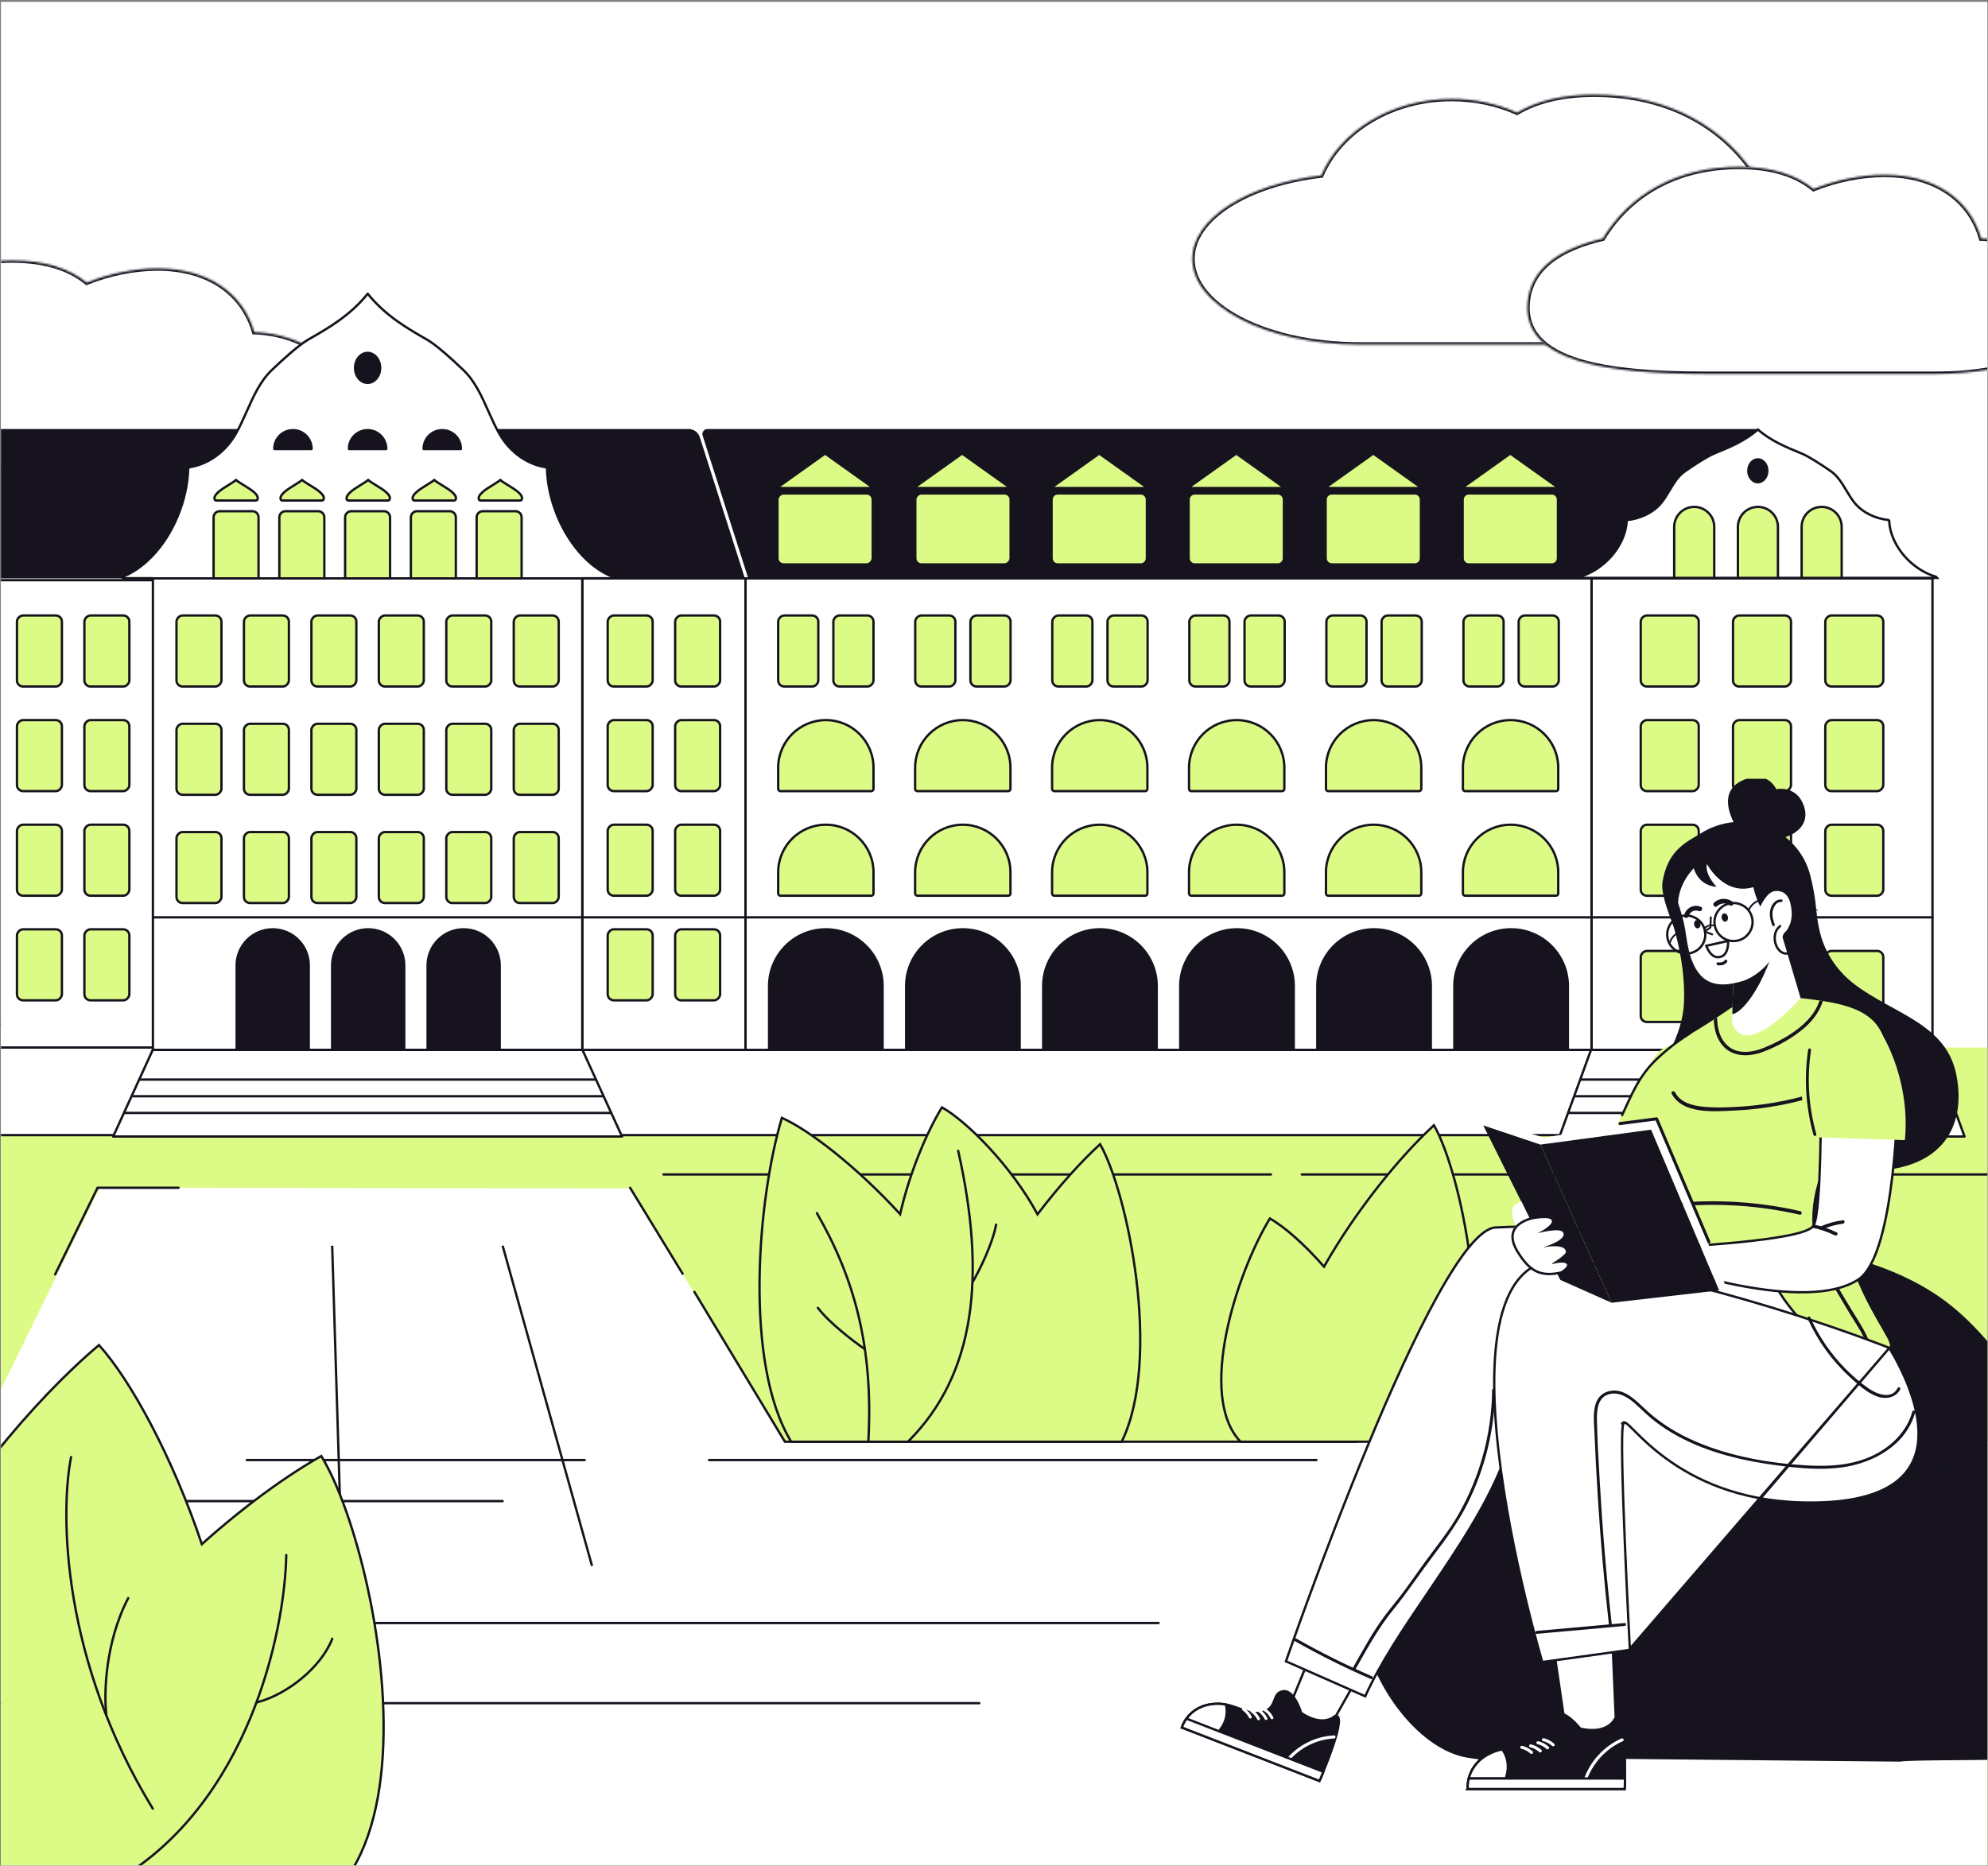 <svg width="995" height="934" viewBox="0 0 995 934" fill="none" xmlns="http://www.w3.org/2000/svg">
<rect x="0" y="0" width="995" height="934" fill="#808080" stroke="none"/>
<g clip-path="url(#clip0_1644_8456)">
<rect width="994.225" height="932.817" transform="translate(0.479 0.941)" fill="white"/>
<rect x="-406.477" y="524.371" width="1593.68" height="429.856" fill="#DCFA86"/>
<path d="M651.555 587.928L1018.57 587.928" stroke="#16131E" stroke-width="1.17" stroke-linecap="round"/>
<path d="M332.086 587.928L636.092 587.928" stroke="#16131E" stroke-width="1.17" stroke-linecap="round"/>
<mask id="path-4-inside-1_1644_8456" fill="white">
<path fill-rule="evenodd" clip-rule="evenodd" d="M-62.125 166.305C-48.541 144.048 -24.953 130.384 6.241 130.384C22.624 130.384 34.897 134.472 43.386 141.475C54.682 136.935 67.257 134.372 78.834 134.372C104.71 134.372 121.842 147.175 127.248 166.24C152.718 167.031 172.885 183.352 172.885 198.518C172.885 223.101 141.962 234.042 103.816 234.042C103.598 234.042 103.381 234.041 103.164 234.04H-11.177V234.037C-60.244 233.934 -102.798 228.194 -99.693 197.783C-97.993 181.137 -83.866 171.419 -62.125 166.305Z"/>
</mask>
<path fill-rule="evenodd" clip-rule="evenodd" d="M-62.125 166.305C-48.541 144.048 -24.953 130.384 6.241 130.384C22.624 130.384 34.897 134.472 43.386 141.475C54.682 136.935 67.257 134.372 78.834 134.372C104.71 134.372 121.842 147.175 127.248 166.24C152.718 167.031 172.885 183.352 172.885 198.518C172.885 223.101 141.962 234.042 103.816 234.042C103.598 234.042 103.381 234.041 103.164 234.04H-11.177V234.037C-60.244 233.934 -102.798 228.194 -99.693 197.783C-97.993 181.137 -83.866 171.419 -62.125 166.305Z" fill="white"/>
<path d="M-62.125 166.305L-61.857 167.443L-61.381 167.331L-61.127 166.914L-62.125 166.305ZM43.386 141.475L42.642 142.377L43.178 142.819L43.822 142.56L43.386 141.475ZM127.248 166.24L126.123 166.559L126.356 167.382L127.212 167.409L127.248 166.24ZM103.164 234.04L103.17 232.871H103.164V234.04ZM-11.177 234.04H-12.347V235.21H-11.177V234.04ZM-11.177 234.037H-10.007V232.869L-11.175 232.867L-11.177 234.037ZM-99.693 197.783L-98.529 197.901L-99.693 197.783ZM6.241 129.214C-25.33 129.214 -49.312 143.065 -63.123 165.695L-61.127 166.914C-47.771 145.03 -24.576 131.553 6.241 131.553V129.214ZM44.131 140.572C35.376 133.351 22.813 129.214 6.241 129.214V131.553C22.435 131.553 34.418 135.593 42.642 142.377L44.131 140.572ZM78.834 133.203C67.096 133.203 54.374 135.798 42.95 140.389L43.822 142.56C54.991 138.071 67.418 135.542 78.834 135.542V133.203ZM128.374 165.921C122.799 146.263 105.134 133.203 78.834 133.203V135.542C104.285 135.542 120.884 148.086 126.123 166.559L128.374 165.921ZM174.055 198.518C174.055 190.421 168.7 182.242 160.313 176.048C151.892 169.829 140.252 165.474 127.285 165.071L127.212 167.409C139.714 167.797 150.893 171.999 158.923 177.929C166.987 183.885 171.715 191.449 171.715 198.518H174.055ZM103.816 235.211C122.973 235.211 140.432 232.468 153.148 226.559C165.89 220.638 174.055 211.426 174.055 198.518H171.715C171.715 210.193 164.418 218.743 152.162 224.438C139.88 230.145 122.804 232.872 103.816 232.872V235.211ZM103.158 235.21C103.377 235.211 103.596 235.211 103.816 235.211V232.872C103.6 232.872 103.385 232.872 103.17 232.871L103.158 235.21ZM103.164 232.871H-11.177V235.21H103.164V232.871ZM-10.007 234.04V234.037H-12.347V234.04H-10.007ZM-100.856 197.664C-101.664 205.576 -99.494 211.969 -94.943 217.044C-90.429 222.077 -83.648 225.733 -75.356 228.389C-58.784 233.699 -35.717 235.155 -11.179 235.206L-11.175 232.867C-35.704 232.815 -58.447 231.35 -74.642 226.161C-82.734 223.569 -89.076 220.081 -93.201 215.482C-97.289 210.924 -99.274 205.195 -98.529 197.901L-100.856 197.664ZM-62.393 165.166C-84.249 170.307 -99.076 180.228 -100.856 197.664L-98.529 197.901C-96.91 182.046 -83.482 172.53 -61.857 167.443L-62.393 165.166Z" fill="#16131E" mask="url(#path-4-inside-1_1644_8456)"/>
<rect x="-46.8" y="512.677" width="880.182" height="55.56" fill="white" stroke="#16131E" stroke-width="1.17"/>
<path d="M234.625 214.749H344.627C347.197 214.749 349.473 216.411 350.254 218.86L372.817 289.527H234.625V214.749Z" fill="#16131E"/>
<path d="M120.988 214.749H-18.256C-20.826 214.749 -23.101 216.411 -23.883 218.86L-46.446 289.527H120.988V214.749Z" fill="#16131E"/>
<path d="M351.672 218.051C351.15 216.418 352.369 214.749 354.084 214.749H879.8V244.705L801.013 289.527H374.506L351.672 218.051Z" fill="#16131E"/>
<path d="M373.141 289.529H291.429V525.57H373.141V289.529Z" fill="white" stroke="#16131E" stroke-width="1.17"/>
<path d="M967.214 289.529H796.572V525.57H967.214V289.529Z" fill="white" stroke="#16131E" stroke-width="1.17"/>
<path d="M373.141 289.529H796.568V525.57H373.141V289.529Z" fill="white" stroke="#16131E" stroke-width="1.17"/>
<path d="M-46.8 290.436H93.561V524.371H-46.8V290.436Z" fill="white" stroke="#16131E" stroke-width="1.17"/>
<path fill-rule="evenodd" clip-rule="evenodd" d="M90.2 255.128C92.725 248.072 94.015 241.05 94.178 234.515C94.366 234.329 94.576 234.121 94.807 233.891C103.678 232.597 112.522 226.655 117.887 217.398C120.022 213.715 121.789 209.75 123.555 205.788C126.894 198.297 130.229 190.812 136.041 185.246C142.599 178.965 149.577 172.785 154.054 170.126L154.258 170.009C164.5 164.135 175.215 157.99 184.041 147.038L184.041 147.035L184.042 147.036L184.043 147.035L184.045 147.039C192.93 158.063 203.6 164.218 213.903 170.128C218.381 172.787 225.358 178.966 231.917 185.247C237.728 190.814 241.064 198.298 244.403 205.789L244.403 205.789C246.169 209.752 247.936 213.716 250.07 217.4C255.435 226.656 264.279 232.598 273.15 233.893C273.381 234.123 273.591 234.331 273.779 234.516C273.942 241.052 275.232 248.074 277.758 255.129C283.59 271.42 294.528 283.729 305.902 288.438L306.505 289.467H291.428V525.569H76.533V289.465H61.452L62.056 288.437C73.43 283.728 84.368 271.419 90.2 255.128Z" fill="white"/>
<path d="M94.178 234.515L93.768 234.099C93.66 234.205 93.597 234.349 93.594 234.5L94.178 234.515ZM90.2 255.128L90.75 255.325H90.75L90.2 255.128ZM94.807 233.891L94.723 233.313C94.599 233.331 94.484 233.388 94.394 233.477L94.807 233.891ZM117.887 217.398L118.393 217.692L118.393 217.692L117.887 217.398ZM123.555 205.788L123.021 205.55L123.555 205.788ZM136.041 185.246L136.445 185.669L136.041 185.246ZM154.054 170.126L153.763 169.619L153.756 169.624L154.054 170.126ZM154.258 170.009L153.967 169.502L154.258 170.009ZM184.041 147.038L184.497 147.405C184.58 147.301 184.626 147.172 184.626 147.039L184.041 147.038ZM184.041 147.035L184.497 146.668C184.341 146.475 184.081 146.401 183.848 146.483C183.614 146.565 183.457 146.786 183.457 147.033L184.041 147.035ZM184.042 147.036L183.587 147.403C183.698 147.541 183.865 147.621 184.042 147.621C184.219 147.621 184.387 147.541 184.498 147.403L184.042 147.036ZM184.043 147.035L184.601 146.858C184.536 146.653 184.363 146.5 184.151 146.46C183.94 146.421 183.723 146.5 183.588 146.668L184.043 147.035ZM184.045 147.039L183.487 147.216C183.509 147.285 183.544 147.35 183.589 147.406L184.045 147.039ZM213.903 170.128L214.202 169.625L214.194 169.62L213.903 170.128ZM231.917 185.247L231.512 185.67L231.917 185.247ZM244.403 205.789L244.946 205.572C244.943 205.565 244.94 205.558 244.937 205.551L244.403 205.789ZM244.403 205.789L243.86 206.006C243.862 206.014 243.865 206.02 243.868 206.027L244.403 205.789ZM250.07 217.4L249.564 217.693L249.564 217.693L250.07 217.4ZM273.15 233.893L273.563 233.478C273.474 233.39 273.359 233.332 273.235 233.314L273.15 233.893ZM273.779 234.516L274.364 234.502C274.36 234.35 274.298 234.206 274.19 234.1L273.779 234.516ZM277.758 255.129L277.207 255.326L277.758 255.129ZM305.902 288.438L306.406 288.142C306.342 288.032 306.243 287.947 306.125 287.898L305.902 288.438ZM306.505 289.467V290.051C306.715 290.051 306.909 289.939 307.013 289.757C307.117 289.575 307.116 289.351 307.01 289.17L306.505 289.467ZM291.428 289.467V288.882C291.105 288.882 290.843 289.144 290.843 289.467H291.428ZM291.428 525.569V526.154C291.751 526.154 292.013 525.892 292.013 525.569H291.428ZM76.533 525.569H75.948C75.948 525.892 76.21 526.154 76.533 526.154V525.569ZM76.533 289.465H77.118C77.118 289.142 76.856 288.88 76.533 288.88V289.465ZM61.452 289.465L60.948 289.169C60.842 289.35 60.84 289.574 60.945 289.756C61.049 289.938 61.242 290.05 61.452 290.05V289.465ZM62.056 288.437L61.832 287.897C61.715 287.945 61.616 288.031 61.551 288.141L62.056 288.437ZM93.594 234.5C93.432 240.97 92.155 247.931 89.649 254.931L90.75 255.325C93.296 248.214 94.598 241.13 94.763 234.529L93.594 234.5ZM94.394 233.477C94.164 233.706 93.955 233.914 93.768 234.099L94.589 234.931C94.778 234.745 94.989 234.536 95.22 234.306L94.394 233.477ZM117.381 217.105C112.098 226.22 103.403 232.046 94.723 233.313L94.892 234.47C103.954 233.147 112.947 227.089 118.393 217.692L117.381 217.105ZM123.021 205.55C121.252 209.518 119.498 213.453 117.381 217.105L118.393 217.692C120.546 213.977 122.325 209.983 124.089 206.026L123.021 205.55ZM135.636 184.824C129.727 190.483 126.35 198.08 123.021 205.55L124.089 206.026C127.437 198.514 130.731 191.142 136.445 185.669L135.636 184.824ZM153.756 169.624C149.212 172.322 142.187 178.549 135.636 184.824L136.445 185.669C143.011 179.38 149.942 173.249 154.353 170.629L153.756 169.624ZM153.967 169.502L153.763 169.619L154.345 170.634L154.549 170.517L153.967 169.502ZM183.586 146.671C174.837 157.526 164.216 163.624 153.967 169.502L154.549 170.517C164.784 164.646 175.592 158.453 184.497 147.405L183.586 146.671ZM183.457 147.033L183.457 147.036L184.626 147.039L184.626 147.037L183.457 147.033ZM184.498 146.669L184.497 146.668L183.586 147.402L183.587 147.403L184.498 146.669ZM183.588 146.668L183.587 146.669L184.498 147.403L184.499 147.402L183.588 146.668ZM184.602 146.862L184.601 146.858L183.486 147.212L183.487 147.216L184.602 146.862ZM214.194 169.62C203.886 163.708 193.308 157.6 184.5 146.672L183.589 147.406C192.552 158.526 203.315 164.728 213.612 170.635L214.194 169.62ZM232.321 184.825C225.77 178.55 218.746 172.323 214.202 169.625L213.605 170.63C218.015 173.25 224.947 179.381 231.512 185.67L232.321 184.825ZM244.937 205.551C241.607 198.081 238.23 190.485 232.321 184.825L231.512 185.67C237.227 191.143 240.521 198.515 243.868 206.027L244.937 205.551ZM244.946 205.572L244.946 205.572L243.86 206.006L243.86 206.006L244.946 205.572ZM250.576 217.106C248.46 213.455 246.705 209.519 244.937 205.551L243.868 206.027C245.632 209.985 247.411 213.978 249.564 217.693L250.576 217.106ZM273.235 233.314C264.555 232.047 255.859 226.221 250.576 217.106L249.564 217.693C255.011 227.09 264.003 233.149 273.066 234.471L273.235 233.314ZM274.19 234.1C274.003 233.915 273.793 233.707 273.563 233.478L272.738 234.307C272.969 234.538 273.18 234.746 273.369 234.932L274.19 234.1ZM278.308 254.932C275.803 247.932 274.525 240.972 274.364 234.502L273.195 234.531C273.359 241.132 274.662 248.215 277.207 255.326L278.308 254.932ZM306.125 287.898C294.943 283.268 284.101 271.112 278.308 254.932L277.207 255.326C283.079 271.728 294.113 284.19 305.678 288.979L306.125 287.898ZM307.01 289.17L306.406 288.142L305.397 288.734L306.001 289.763L307.01 289.17ZM291.428 290.051H306.505V288.882H291.428V290.051ZM290.843 289.467V525.569H292.013V289.467H290.843ZM291.428 524.984H76.533V526.154H291.428V524.984ZM77.118 525.569V289.465H75.948V525.569H77.118ZM61.452 290.05H76.533V288.88H61.452V290.05ZM61.551 288.141L60.948 289.169L61.956 289.761L62.56 288.733L61.551 288.141ZM89.649 254.931C83.857 271.111 73.014 283.267 61.832 287.897L62.28 288.977C73.845 284.189 84.879 271.727 90.75 255.325L89.649 254.931Z" fill="#16131E"/>
<path fill-rule="evenodd" clip-rule="evenodd" d="M945.553 260.626C945.672 264.036 946.616 267.699 948.463 271.381C952.73 279.881 960.733 286.303 969.054 288.76L969.496 289.296H912.481C912.481 289.297 912.481 289.297 912.481 289.297H790.212L790.654 288.761C798.975 286.304 806.977 279.882 811.244 271.382C813.092 267.7 814.035 264.036 814.155 260.627C814.292 260.53 814.446 260.421 814.615 260.301C821.105 259.626 827.576 256.525 831.501 251.696C833.018 249.829 834.298 247.692 835.579 245.554C837.759 241.915 839.942 238.271 843.306 235.936C848.505 232.329 854.347 228.562 857.961 227.031C865.483 223.954 873.317 220.75 879.809 215.021C879.809 214.995 879.809 214.982 879.809 214.982C879.817 214.989 879.824 214.995 879.831 215.002C879.838 214.995 879.846 214.989 879.853 214.982C879.853 214.981 879.863 215.003 879.883 215.047C886.329 220.724 894.139 223.919 901.607 226.973L901.747 227.03C905.361 228.561 911.202 232.328 916.401 235.936C919.765 238.27 921.949 241.914 924.129 245.553C925.41 247.691 926.689 249.828 928.207 251.695C932.132 256.524 938.602 259.625 945.093 260.3C945.261 260.42 945.415 260.529 945.553 260.626Z" fill="white"/>
<path d="M948.463 271.381L947.941 271.643V271.643L948.463 271.381ZM945.553 260.626L946.137 260.605L946.127 260.315L945.889 260.147L945.553 260.626ZM969.054 288.76L969.505 288.388L969.391 288.25L969.219 288.199L969.054 288.76ZM969.496 289.296V289.881H970.735L969.947 288.925L969.496 289.296ZM912.481 289.296V288.712H911.592L911.944 289.528L912.481 289.296ZM912.481 289.297V289.882H913.395L913.012 289.052L912.481 289.297ZM790.212 289.297L789.76 288.926L788.973 289.882H790.212V289.297ZM790.654 288.761L790.488 288.2L790.316 288.251L790.202 288.389L790.654 288.761ZM811.244 271.382L811.767 271.644L811.767 271.644L811.244 271.382ZM814.155 260.627L813.818 260.148L813.581 260.315L813.57 260.606L814.155 260.627ZM814.615 260.301L814.554 259.72L814.402 259.735L814.276 259.824L814.615 260.301ZM831.501 251.696L831.955 252.065L831.955 252.065L831.501 251.696ZM835.579 245.554L836.081 245.855L835.579 245.554ZM843.306 235.936L843.64 236.417L843.306 235.936ZM857.961 227.031L857.739 226.49L857.733 226.493L857.961 227.031ZM879.809 215.021L880.196 215.459L880.394 215.285V215.021H879.809ZM879.809 214.982L880.197 214.544L880.176 214.526L880.152 214.509L879.809 214.982ZM879.831 215.002L879.444 215.44L879.831 215.782L880.218 215.44L879.831 215.002ZM879.853 214.982L880.24 215.42L880.438 215.246V214.982H879.853ZM879.883 215.047L879.349 215.287L879.401 215.402L879.496 215.486L879.883 215.047ZM901.607 226.973L901.828 226.432V226.432L901.607 226.973ZM901.747 227.03L901.975 226.492L901.968 226.489L901.747 227.03ZM916.401 235.936L916.068 236.416L916.401 235.936ZM924.129 245.553L924.63 245.253V245.253L924.129 245.553ZM928.207 251.695L927.753 252.064V252.064L928.207 251.695ZM945.093 260.3L945.431 259.824L945.306 259.735L945.153 259.719L945.093 260.3ZM948.986 271.118C947.172 267.504 946.253 263.922 946.137 260.605L944.968 260.646C945.091 264.149 946.059 267.895 947.941 271.643L948.986 271.118ZM969.219 288.199C961.052 285.787 953.179 279.472 948.986 271.118L947.941 271.643C952.281 280.289 960.413 286.819 968.888 289.321L969.219 288.199ZM969.947 288.925L969.505 288.388L968.602 289.132L969.044 289.668L969.947 288.925ZM912.481 289.881H969.496V288.712H912.481V289.881ZM911.944 289.528C911.945 289.53 911.946 289.533 911.947 289.535C911.947 289.537 911.948 289.538 911.949 289.539C911.949 289.54 911.949 289.54 911.949 289.541C911.949 289.541 911.95 289.541 911.95 289.542C911.95 289.542 911.95 289.542 911.95 289.542C911.95 289.542 911.95 289.542 911.95 289.542C911.95 289.542 911.95 289.542 911.95 289.542C911.95 289.542 911.95 289.542 911.95 289.542C911.95 289.542 911.95 289.542 911.95 289.542C911.95 289.542 911.95 289.542 912.481 289.297C913.012 289.052 913.012 289.052 913.012 289.052C913.012 289.052 913.012 289.052 913.012 289.052C913.012 289.052 913.012 289.052 913.012 289.052C913.012 289.052 913.012 289.052 913.012 289.053C913.012 289.053 913.012 289.053 913.012 289.053C913.012 289.053 913.013 289.053 913.013 289.053C913.013 289.053 913.013 289.054 913.013 289.054C913.013 289.055 913.013 289.055 913.014 289.056C913.014 289.057 913.015 289.058 913.015 289.059C913.016 289.061 913.017 289.063 913.018 289.065L911.944 289.528ZM912.481 288.713H790.212V289.882H912.481V288.713ZM790.663 289.669L791.105 289.133L790.202 288.389L789.76 288.926L790.663 289.669ZM790.819 289.322C799.294 286.82 807.427 280.29 811.767 271.644L810.721 271.119C806.528 279.473 798.656 285.788 790.488 288.2L790.819 289.322ZM811.767 271.644C813.648 267.896 814.617 264.15 814.739 260.647L813.57 260.606C813.454 263.923 812.536 267.505 810.721 271.119L811.767 271.644ZM814.491 261.105C814.63 261.008 814.784 260.898 814.954 260.778L814.276 259.824C814.108 259.944 813.955 260.052 813.818 260.148L814.491 261.105ZM814.676 260.883C821.293 260.194 827.916 257.034 831.955 252.065L831.047 251.327C827.236 256.016 820.918 259.057 814.554 259.72L814.676 260.883ZM831.955 252.065C833.503 250.159 834.804 247.986 836.081 245.855L835.077 245.254C833.792 247.399 832.533 249.498 831.047 251.327L831.955 252.065ZM836.081 245.855C838.274 242.193 840.397 238.667 843.64 236.417L842.973 235.456C839.487 237.875 837.243 241.638 835.077 245.254L836.081 245.855ZM843.64 236.417C848.846 232.805 854.639 229.073 858.189 227.57L857.733 226.493C854.054 228.051 848.165 231.853 842.973 235.456L843.64 236.417ZM858.182 227.573C865.69 224.501 873.618 221.264 880.196 215.459L879.422 214.582C873.016 220.236 865.275 223.407 857.739 226.49L858.182 227.573ZM880.152 214.509C879.774 214.399 879.325 214.655 879.264 214.772C879.251 214.81 879.236 214.867 879.233 214.885C879.228 214.912 879.227 214.934 879.226 214.936C879.225 214.949 879.225 214.959 879.225 214.96C879.225 214.966 879.225 214.971 879.225 214.972C879.225 214.975 879.225 214.977 879.225 214.978C879.225 214.979 879.225 214.98 879.225 214.981C879.225 214.982 879.225 214.983 879.225 214.984C879.225 214.986 879.225 214.989 879.225 214.992C879.225 214.998 879.225 215.008 879.225 215.021H880.394C880.394 215.008 880.394 214.999 880.394 214.992C880.394 214.989 880.394 214.987 880.394 214.986C880.394 214.985 880.394 214.985 880.394 214.985C880.394 214.985 880.394 214.985 880.394 214.986C880.394 214.986 880.394 214.987 880.394 214.987C880.394 214.988 880.394 214.99 880.394 214.993C880.394 214.994 880.394 214.998 880.394 215.004C880.394 215.006 880.393 215.016 880.392 215.028C880.392 215.031 880.391 215.053 880.386 215.08C880.383 215.098 880.368 215.155 880.355 215.193C880.294 215.31 879.845 215.566 879.466 215.456L880.152 214.509ZM880.218 214.563C880.211 214.557 880.204 214.551 880.197 214.544L879.422 215.42C879.429 215.427 879.436 215.433 879.444 215.44L880.218 214.563ZM880.218 215.44C880.226 215.434 880.233 215.427 880.24 215.42L879.465 214.545C879.458 214.551 879.451 214.557 879.444 214.563L880.218 215.44ZM880.438 214.982C880.438 214.998 880.442 215.144 880.348 215.293C880.289 215.388 880.183 215.494 880.022 215.542C879.87 215.588 879.739 215.562 879.663 215.536C879.532 215.491 879.454 215.41 879.442 215.398C879.415 215.372 879.396 215.348 879.388 215.337C879.37 215.314 879.358 215.294 879.354 215.288C879.349 215.279 879.345 215.272 879.342 215.268C879.338 215.259 879.334 215.253 879.333 215.25C879.331 215.247 879.33 215.245 879.33 215.243C879.328 215.24 879.327 215.239 879.33 215.244C879.333 215.251 879.34 215.266 879.349 215.287L880.416 214.807C880.406 214.785 880.397 214.766 880.391 214.752C880.388 214.746 880.384 214.737 880.38 214.728C880.379 214.726 880.372 214.713 880.364 214.699C880.362 214.694 880.358 214.687 880.352 214.678C880.348 214.671 880.336 214.651 880.318 214.628C880.31 214.617 880.291 214.593 880.264 214.567C880.252 214.554 880.174 214.474 880.043 214.429C879.967 214.403 879.836 214.377 879.684 214.423C879.523 214.471 879.417 214.577 879.357 214.671C879.264 214.821 879.268 214.967 879.268 214.982H880.438ZM901.828 226.432C894.346 223.371 886.63 220.21 880.269 214.608L879.496 215.486C886.029 221.239 893.931 224.466 901.385 227.515L901.828 226.432ZM901.968 226.489L901.828 226.432L901.385 227.515L901.525 227.572L901.968 226.489ZM916.735 235.455C911.543 231.853 905.653 228.05 901.975 226.492L901.519 227.569C905.068 229.073 910.862 232.804 916.068 236.416L916.735 235.455ZM924.63 245.253C922.464 241.637 920.221 237.874 916.735 235.455L916.068 236.416C919.31 238.666 921.433 242.192 923.627 245.854L924.63 245.253ZM928.661 251.326C927.174 249.497 925.915 247.398 924.63 245.253L923.627 245.854C924.904 247.985 926.205 250.158 927.753 252.064L928.661 251.326ZM945.153 259.719C938.79 259.056 932.472 256.016 928.661 251.326L927.753 252.064C931.792 257.033 938.415 260.193 945.032 260.882L945.153 259.719ZM945.889 260.147C945.752 260.051 945.599 259.943 945.431 259.824L944.754 260.777C944.923 260.898 945.078 261.007 945.216 261.104L945.889 260.147Z" fill="#16131E"/>
<path d="M291.515 525.569H76.45L56.637 568.93H311.328L291.515 525.569Z" fill="white" stroke="#16131E" stroke-width="1.17" stroke-linejoin="round"/>
<path d="M69.914 540.425L298.64 540.425" stroke="#16131E" stroke-width="1.17"/>
<path d="M66.334 548.774L302.34 548.774" stroke="#16131E" stroke-width="1.17"/>
<path d="M62.485 557.127H306.061" stroke="#16131E" stroke-width="1.17"/>
<path d="M967.482 525.569H796.302L780.532 568.93H983.252L967.482 525.569Z" fill="white" stroke="#16131E" stroke-width="1.17" stroke-linejoin="round"/>
<path d="M791.096 540.425L973.15 540.425" stroke="#16131E" stroke-width="1.17"/>
<path d="M788.253 548.774L976.101 548.774" stroke="#16131E" stroke-width="1.17"/>
<path d="M785.183 557.127H979.056" stroke="#16131E" stroke-width="1.17"/>
<path d="M291.429 459.222H76.536" stroke="#16131E" stroke-width="1.17" stroke-linecap="round"/>
<path d="M291.429 289.529H76.536" stroke="#16131E" stroke-width="1.17" stroke-linecap="round"/>
<path d="M967.21 459.222L292.075 459.222" stroke="#16131E" stroke-width="1.17" stroke-linecap="round"/>
<path d="M129.405 258.973C129.405 257.281 128.033 255.91 126.342 255.91H109.961C108.269 255.91 106.898 257.281 106.898 258.973V289.527H129.405V258.973Z" fill="#DCFA86" stroke="#16131E" stroke-width="1.17"/>
<path d="M162.322 258.973C162.322 257.281 160.95 255.91 159.259 255.91H142.878C141.186 255.91 139.815 257.281 139.815 258.973V289.527H162.322V258.973Z" fill="#DCFA86" stroke="#16131E" stroke-width="1.17"/>
<path d="M195.235 258.973C195.235 257.281 193.863 255.91 192.172 255.91H175.791C174.099 255.91 172.728 257.281 172.728 258.973V289.527H195.235V258.973Z" fill="#DCFA86" stroke="#16131E" stroke-width="1.17"/>
<path d="M228.152 258.973C228.152 257.281 226.781 255.91 225.089 255.91H208.708C207.017 255.91 205.645 257.281 205.645 258.973V289.527H228.152V258.973Z" fill="#DCFA86" stroke="#16131E" stroke-width="1.17"/>
<path d="M261.069 258.973C261.069 257.281 259.698 255.91 258.006 255.91H241.625C239.934 255.91 238.562 257.281 238.562 258.973V289.527H261.069V258.973Z" fill="#DCFA86" stroke="#16131E" stroke-width="1.17"/>
<path d="M250.1 483.251C250.1 473.287 242.022 465.209 232.058 465.209C222.093 465.209 214.016 473.287 214.016 483.251V525.568H250.1V483.251Z" fill="#16131E" stroke="#16131E" stroke-width="1.17"/>
<path d="M202.318 483.251C202.318 473.287 194.24 465.209 184.276 465.209C174.311 465.209 166.233 473.287 166.233 483.251V525.568H202.318V483.251Z" fill="#16131E" stroke="#16131E" stroke-width="1.17"/>
<path d="M154.536 483.251C154.536 473.287 146.458 465.209 136.494 465.209C126.53 465.209 118.452 473.287 118.452 483.251V525.568H154.536V483.251Z" fill="#16131E" stroke="#16131E" stroke-width="1.17"/>
<rect width="22.507" height="35.552" rx="3.063" transform="matrix(-1 0 0 1 279.639 308.111)" fill="#DCFA86" stroke="#16131E" stroke-width="1.17"/>
<rect width="22.507" height="35.552" rx="3.063" transform="matrix(-1 0 0 1 279.639 362.308)" fill="#DCFA86" stroke="#16131E" stroke-width="1.17"/>
<rect width="22.507" height="35.552" rx="3.063" transform="matrix(-1 0 0 1 279.643 416.508)" fill="#DCFA86" stroke="#16131E" stroke-width="1.17"/>
<rect width="22.507" height="35.552" rx="3.063" transform="matrix(-1 0 0 1 245.879 308.111)" fill="#DCFA86" stroke="#16131E" stroke-width="1.17"/>
<rect width="22.507" height="35.552" rx="3.063" transform="matrix(-1 0 0 1 245.879 362.308)" fill="#DCFA86" stroke="#16131E" stroke-width="1.17"/>
<rect width="22.507" height="35.552" rx="3.063" transform="matrix(-1 0 0 1 245.879 416.508)" fill="#DCFA86" stroke="#16131E" stroke-width="1.17"/>
<rect width="22.507" height="35.552" rx="3.063" transform="matrix(-1 0 0 1 212.119 308.111)" fill="#DCFA86" stroke="#16131E" stroke-width="1.17"/>
<rect width="22.507" height="35.552" rx="3.063" transform="matrix(-1 0 0 1 212.119 362.308)" fill="#DCFA86" stroke="#16131E" stroke-width="1.17"/>
<rect width="22.507" height="35.552" rx="3.063" transform="matrix(-1 0 0 1 212.119 416.508)" fill="#DCFA86" stroke="#16131E" stroke-width="1.17"/>
<rect width="22.507" height="35.552" rx="3.063" transform="matrix(-1 0 0 1 178.359 308.111)" fill="#DCFA86" stroke="#16131E" stroke-width="1.17"/>
<rect width="22.507" height="35.552" rx="3.063" transform="matrix(-1 0 0 1 178.359 362.308)" fill="#DCFA86" stroke="#16131E" stroke-width="1.17"/>
<rect width="22.507" height="35.552" rx="3.063" transform="matrix(-1 0 0 1 178.359 416.508)" fill="#DCFA86" stroke="#16131E" stroke-width="1.17"/>
<rect width="22.507" height="35.552" rx="3.063" transform="matrix(-1 0 0 1 144.595 308.111)" fill="#DCFA86" stroke="#16131E" stroke-width="1.17"/>
<rect width="22.507" height="35.552" rx="3.063" transform="matrix(-1 0 0 1 144.595 362.308)" fill="#DCFA86" stroke="#16131E" stroke-width="1.17"/>
<rect width="22.507" height="35.552" rx="3.063" transform="matrix(-1 0 0 1 144.595 416.508)" fill="#DCFA86" stroke="#16131E" stroke-width="1.17"/>
<rect width="22.507" height="35.552" rx="3.063" transform="matrix(-1 0 0 1 110.835 308.111)" fill="#DCFA86" stroke="#16131E" stroke-width="1.17"/>
<rect width="22.507" height="35.552" rx="3.063" transform="matrix(-1 0 0 1 110.835 362.308)" fill="#DCFA86" stroke="#16131E" stroke-width="1.17"/>
<rect width="22.507" height="35.552" rx="3.063" transform="matrix(-1 0 0 1 110.835 416.508)" fill="#DCFA86" stroke="#16131E" stroke-width="1.17"/>
<rect width="22.507" height="35.552" rx="3.063" transform="matrix(-1 0 0 1 360.418 308.111)" fill="#DCFA86" stroke="#16131E" stroke-width="1.17"/>
<rect width="22.507" height="35.552" rx="3.063" transform="matrix(-1 0 0 1 360.423 360.474)" fill="#DCFA86" stroke="#16131E" stroke-width="1.17"/>
<rect width="22.507" height="35.552" rx="3.063" transform="matrix(-1 0 0 1 360.423 412.841)" fill="#DCFA86" stroke="#16131E" stroke-width="1.17"/>
<rect width="22.507" height="35.552" rx="3.063" transform="matrix(-1 0 0 1 360.423 465.208)" fill="#DCFA86" stroke="#16131E" stroke-width="1.17"/>
<rect width="22.507" height="35.552" rx="3.063" transform="matrix(-1 0 0 1 326.659 308.111)" fill="#DCFA86" stroke="#16131E" stroke-width="1.17"/>
<rect width="22.507" height="35.552" rx="3.063" transform="matrix(-1 0 0 1 326.659 360.474)" fill="#DCFA86" stroke="#16131E" stroke-width="1.17"/>
<rect width="22.507" height="35.552" rx="3.063" transform="matrix(-1 0 0 1 326.659 412.841)" fill="#DCFA86" stroke="#16131E" stroke-width="1.17"/>
<rect width="22.507" height="35.552" rx="3.063" transform="matrix(-1 0 0 1 326.663 465.208)" fill="#DCFA86" stroke="#16131E" stroke-width="1.17"/>
<rect width="22.507" height="35.552" rx="3.063" transform="matrix(-1 0 0 1 64.747 308.111)" fill="#DCFA86" stroke="#16131E" stroke-width="1.17"/>
<rect width="22.507" height="35.552" rx="3.063" transform="matrix(-1 0 0 1 64.747 360.474)" fill="#DCFA86" stroke="#16131E" stroke-width="1.17"/>
<rect width="22.507" height="35.552" rx="3.063" transform="matrix(-1 0 0 1 64.747 412.841)" fill="#DCFA86" stroke="#16131E" stroke-width="1.17"/>
<rect width="22.507" height="35.552" rx="3.063" transform="matrix(-1 0 0 1 64.747 465.208)" fill="#DCFA86" stroke="#16131E" stroke-width="1.17"/>
<rect width="22.507" height="35.552" rx="3.063" transform="matrix(-1 0 0 1 30.987 308.111)" fill="#DCFA86" stroke="#16131E" stroke-width="1.17"/>
<rect width="22.507" height="35.552" rx="3.063" transform="matrix(-1 0 0 1 30.987 360.474)" fill="#DCFA86" stroke="#16131E" stroke-width="1.17"/>
<rect width="22.507" height="35.552" rx="3.063" transform="matrix(-1 0 0 1 30.987 412.841)" fill="#DCFA86" stroke="#16131E" stroke-width="1.17"/>
<rect width="22.507" height="35.552" rx="3.063" transform="matrix(-1 0 0 1 30.987 465.208)" fill="#DCFA86" stroke="#16131E" stroke-width="1.17"/>
<rect width="29.026" height="35.552" rx="3.063" transform="matrix(-1 0 0 1 850.22 308.111)" fill="#DCFA86" stroke="#16131E" stroke-width="1.17"/>
<rect width="29.026" height="35.552" rx="3.063" transform="matrix(-1 0 0 1 896.405 308.111)" fill="#DCFA86" stroke="#16131E" stroke-width="1.17"/>
<rect width="29.026" height="35.552" rx="3.063" transform="matrix(-1 0 0 1 942.591 308.111)" fill="#DCFA86" stroke="#16131E" stroke-width="1.17"/>
<path d="M857.979 263.764C857.979 258.229 853.493 253.742 847.958 253.742C842.423 253.742 837.936 258.229 837.936 263.764V289.294H857.979V263.764Z" fill="#DCFA86" stroke="#16131E" stroke-width="1.17"/>
<path d="M889.872 263.764C889.872 258.229 885.385 253.742 879.851 253.742C874.316 253.742 869.829 258.229 869.829 263.764V289.294H889.872V263.764Z" fill="#DCFA86" stroke="#16131E" stroke-width="1.17"/>
<path d="M921.765 263.764C921.765 258.229 917.278 253.742 911.744 253.742C906.209 253.742 901.722 258.229 901.722 263.764V289.294H921.765V263.764Z" fill="#DCFA86" stroke="#16131E" stroke-width="1.17"/>
<rect width="29.026" height="35.552" rx="3.063" transform="matrix(-1 0 0 1 850.22 360.479)" fill="#DCFA86" stroke="#16131E" stroke-width="1.17"/>
<rect width="29.026" height="35.552" rx="3.063" transform="matrix(-1 0 0 1 896.405 360.479)" fill="#DCFA86" stroke="#16131E" stroke-width="1.17"/>
<rect width="29.026" height="35.552" rx="3.063" transform="matrix(-1 0 0 1 942.591 360.479)" fill="#DCFA86" stroke="#16131E" stroke-width="1.17"/>
<rect width="29.026" height="35.552" rx="3.063" transform="matrix(-1 0 0 1 850.22 412.85)" fill="#DCFA86" stroke="#16131E" stroke-width="1.17"/>
<rect width="29.026" height="35.552" rx="3.063" transform="matrix(-1 0 0 1 896.405 412.85)" fill="#DCFA86" stroke="#16131E" stroke-width="1.17"/>
<rect width="29.026" height="35.552" rx="3.063" transform="matrix(-1 0 0 1 942.591 412.85)" fill="#DCFA86" stroke="#16131E" stroke-width="1.17"/>
<rect width="29.026" height="35.552" rx="3.063" transform="matrix(-1 0 0 1 850.22 476.034)" fill="#DCFA86" stroke="#16131E" stroke-width="1.17"/>
<rect width="29.026" height="35.552" rx="3.063" transform="matrix(-1 0 0 1 896.405 476.034)" fill="#DCFA86" stroke="#16131E" stroke-width="1.17"/>
<rect width="29.026" height="35.552" rx="3.063" transform="matrix(-1 0 0 1 942.591 476.034)" fill="#DCFA86" stroke="#16131E" stroke-width="1.17"/>
<path d="M441.735 493.615C441.735 477.929 429.019 465.212 413.333 465.212C397.646 465.212 384.93 477.929 384.93 493.615V525.571H441.735V493.615Z" fill="#16131E" stroke="#16131E" stroke-width="1.17"/>
<path d="M437.193 436.702C437.193 423.527 426.512 412.846 413.336 412.846C400.16 412.846 389.479 423.527 389.479 436.702V447.251C389.479 447.884 389.993 448.398 390.626 448.398H436.046C436.679 448.398 437.193 447.884 437.193 447.251V436.702Z" fill="#DCFA86" stroke="#16131E" stroke-width="1.17"/>
<path d="M437.193 384.335C437.193 371.16 426.512 360.479 413.336 360.479C400.16 360.479 389.479 371.16 389.479 384.335V394.884C389.479 395.517 389.993 396.03 390.626 396.03H436.046C436.679 396.03 437.193 395.517 437.193 394.884V384.335Z" fill="#DCFA86" stroke="#16131E" stroke-width="1.17"/>
<path d="M510.335 493.615C510.335 477.929 497.619 465.212 481.932 465.212C466.246 465.212 453.53 477.929 453.53 493.615V525.571H510.335V493.615Z" fill="#16131E" stroke="#16131E" stroke-width="1.17"/>
<path d="M505.737 436.702C505.737 423.527 495.056 412.846 481.88 412.846C468.704 412.846 458.023 423.527 458.023 436.702V447.251C458.023 447.884 458.537 448.398 459.17 448.398H504.59C505.223 448.398 505.737 447.884 505.737 447.251V436.702Z" fill="#DCFA86" stroke="#16131E" stroke-width="1.17"/>
<path d="M505.737 384.335C505.737 371.16 495.056 360.479 481.88 360.479C468.704 360.479 458.023 371.16 458.023 384.335V394.884C458.023 395.517 458.537 396.03 459.17 396.03H504.59C505.223 396.03 505.737 395.517 505.737 394.884V384.335Z" fill="#DCFA86" stroke="#16131E" stroke-width="1.17"/>
<path d="M578.93 493.615C578.93 477.929 566.213 465.212 550.527 465.212C534.841 465.212 522.124 477.929 522.124 493.615V525.571H578.93V493.615Z" fill="#16131E" stroke="#16131E" stroke-width="1.17"/>
<path d="M574.281 436.702C574.281 423.527 563.6 412.846 550.425 412.846C537.249 412.846 526.568 423.527 526.568 436.702V447.251C526.568 447.884 527.081 448.398 527.715 448.398H573.134C573.768 448.398 574.281 447.884 574.281 447.251V436.702Z" fill="#DCFA86" stroke="#16131E" stroke-width="1.17"/>
<path d="M574.281 384.335C574.281 371.16 563.6 360.479 550.425 360.479C537.249 360.479 526.568 371.16 526.568 384.335V394.884C526.568 395.517 527.081 396.03 527.715 396.03H573.134C573.768 396.03 574.281 395.517 574.281 394.884V384.335Z" fill="#DCFA86" stroke="#16131E" stroke-width="1.17"/>
<path d="M647.529 493.615C647.529 477.929 634.813 465.212 619.127 465.212C603.44 465.212 590.724 477.929 590.724 493.615V525.571H647.529V493.615Z" fill="#16131E" stroke="#16131E" stroke-width="1.17"/>
<path d="M642.821 436.702C642.821 423.527 632.14 412.846 618.965 412.846C605.789 412.846 595.108 423.527 595.108 436.702V447.251C595.108 447.884 595.621 448.398 596.255 448.398H641.674C642.308 448.398 642.821 447.884 642.821 447.251V436.702Z" fill="#DCFA86" stroke="#16131E" stroke-width="1.17"/>
<path d="M642.821 384.335C642.821 371.16 632.14 360.479 618.965 360.479C605.789 360.479 595.108 371.16 595.108 384.335V394.884C595.108 395.517 595.621 396.03 596.255 396.03H641.674C642.308 396.03 642.821 395.517 642.821 394.884V384.335Z" fill="#DCFA86" stroke="#16131E" stroke-width="1.17"/>
<path d="M716.124 493.615C716.124 477.929 703.408 465.212 687.721 465.212C672.035 465.212 659.319 477.929 659.319 493.615V525.571H716.124V493.615Z" fill="#16131E" stroke="#16131E" stroke-width="1.17"/>
<path d="M784.719 493.615C784.719 477.929 772.003 465.212 756.317 465.212C740.63 465.212 727.914 477.929 727.914 493.615V525.571H784.719V493.615Z" fill="#16131E" stroke="#16131E" stroke-width="1.17"/>
<path d="M711.365 436.702C711.365 423.527 700.684 412.846 687.509 412.846C674.333 412.846 663.652 423.527 663.652 436.702V447.251C663.652 447.884 664.165 448.398 664.799 448.398H710.218C710.852 448.398 711.365 447.884 711.365 447.251V436.702Z" fill="#DCFA86" stroke="#16131E" stroke-width="1.17"/>
<path d="M711.365 384.335C711.365 371.16 700.684 360.479 687.509 360.479C674.333 360.479 663.652 371.16 663.652 384.335V394.884C663.652 395.517 664.165 396.03 664.799 396.03H710.218C710.852 396.03 711.365 395.517 711.365 394.884V384.335Z" fill="#DCFA86" stroke="#16131E" stroke-width="1.17"/>
<path d="M779.905 384.335C779.905 371.16 769.224 360.479 756.049 360.479C742.873 360.479 732.192 371.16 732.192 384.335V394.884C732.192 395.517 732.705 396.03 733.339 396.03H778.758C779.392 396.03 779.905 395.517 779.905 394.884V384.335Z" fill="#DCFA86" stroke="#16131E" stroke-width="1.17"/>
<path d="M779.905 436.702C779.905 423.527 769.224 412.846 756.049 412.846C742.873 412.846 732.192 423.527 732.192 436.702V447.251C732.192 447.884 732.705 448.398 733.339 448.398H778.758C779.392 448.398 779.905 447.884 779.905 447.251V436.702Z" fill="#DCFA86" stroke="#16131E" stroke-width="1.17"/>
<rect width="20.09" height="35.552" rx="3.063" transform="matrix(-1 0 0 1 409.567 308.111)" fill="#DCFA86" stroke="#16131E" stroke-width="1.17"/>
<rect width="20.09" height="35.552" rx="3.063" transform="matrix(-1 0 0 1 437.188 308.111)" fill="#DCFA86" stroke="#16131E" stroke-width="1.17"/>
<rect width="20.09" height="35.552" rx="3.063" transform="matrix(-1 0 0 1 478.163 308.111)" fill="#DCFA86" stroke="#16131E" stroke-width="1.17"/>
<rect width="20.09" height="35.552" rx="3.063" transform="matrix(-1 0 0 1 505.788 308.111)" fill="#DCFA86" stroke="#16131E" stroke-width="1.17"/>
<rect width="20.09" height="35.552" rx="3.063" transform="matrix(-1 0 0 1 546.757 308.111)" fill="#DCFA86" stroke="#16131E" stroke-width="1.17"/>
<rect width="20.09" height="35.552" rx="3.063" transform="matrix(-1 0 0 1 574.382 308.111)" fill="#DCFA86" stroke="#16131E" stroke-width="1.17"/>
<rect width="20.09" height="35.552" rx="3.063" transform="matrix(-1 0 0 1 615.357 308.111)" fill="#DCFA86" stroke="#16131E" stroke-width="1.17"/>
<rect width="20.09" height="35.552" rx="3.063" transform="matrix(-1 0 0 1 642.982 308.111)" fill="#DCFA86" stroke="#16131E" stroke-width="1.17"/>
<rect width="20.09" height="35.552" rx="3.063" transform="matrix(-1 0 0 1 683.952 308.111)" fill="#DCFA86" stroke="#16131E" stroke-width="1.17"/>
<rect width="20.09" height="35.552" rx="3.063" transform="matrix(-1 0 0 1 711.578 308.111)" fill="#DCFA86" stroke="#16131E" stroke-width="1.17"/>
<rect width="20.09" height="35.552" rx="3.063" transform="matrix(-1 0 0 1 752.551 308.111)" fill="#DCFA86" stroke="#16131E" stroke-width="1.17"/>
<rect width="20.09" height="35.552" rx="3.063" transform="matrix(-1 0 0 1 780.176 308.111)" fill="#DCFA86" stroke="#16131E" stroke-width="1.17"/>
<path fill-rule="evenodd" clip-rule="evenodd" d="M155.791 225.384C156.194 225.384 156.531 225.072 156.531 224.67C156.531 219.191 152.09 214.749 146.611 214.749C141.132 214.749 136.69 219.191 136.69 224.67C136.69 225.072 137.028 225.384 137.431 225.384H155.791Z" fill="#16131E"/>
<path fill-rule="evenodd" clip-rule="evenodd" d="M193.158 225.384C193.561 225.384 193.899 225.072 193.899 224.67C193.899 219.191 189.457 214.749 183.978 214.749C178.499 214.749 174.058 219.191 174.058 224.67C174.058 225.072 174.395 225.384 174.798 225.384H193.158Z" fill="#16131E"/>
<path fill-rule="evenodd" clip-rule="evenodd" d="M230.525 225.384C230.928 225.384 231.265 225.072 231.265 224.67C231.265 219.191 226.824 214.749 221.345 214.749C215.866 214.749 211.424 219.191 211.424 224.67C211.424 225.072 211.762 225.384 212.165 225.384H230.525Z" fill="#16131E"/>
<path d="M128.838 250.101C128.728 250.35 128.406 250.545 127.942 250.545H108.361C107.887 250.545 107.57 250.343 107.472 250.099C107.252 249.548 107.299 248.987 107.588 248.378C107.885 247.753 108.43 247.098 109.167 246.425C110.643 245.078 112.738 243.79 114.654 242.614L114.66 242.61C115.466 242.115 116.241 241.64 116.905 241.196C117.367 240.888 117.792 240.584 118.144 240.29C119.126 241.117 120.558 241.992 122.013 242.882L122.071 242.918C124.005 244.1 126.013 245.331 127.389 246.61C128.794 247.918 129.303 249.046 128.838 250.101Z" fill="#DCFA86" stroke="#16131E" stroke-width="1.17"/>
<path d="M161.904 250.101C161.794 250.35 161.471 250.545 161.007 250.545H141.426C140.952 250.545 140.635 250.343 140.538 250.099C140.318 249.548 140.364 248.987 140.653 248.378C140.95 247.753 141.495 247.098 142.233 246.425C143.709 245.078 145.803 243.79 147.719 242.614L147.726 242.61C148.532 242.115 149.306 241.64 149.97 241.196C150.433 240.888 150.857 240.584 151.21 240.29C152.192 241.117 153.623 241.992 155.078 242.882L155.137 242.918C157.07 244.1 159.078 245.331 160.454 246.61C161.86 247.918 162.369 249.046 161.904 250.101Z" fill="#DCFA86" stroke="#16131E" stroke-width="1.17"/>
<path d="M194.969 250.101C194.859 250.35 194.537 250.545 194.073 250.545H174.492C174.017 250.545 173.701 250.343 173.603 250.099C173.383 249.548 173.43 248.987 173.719 248.378C174.016 247.753 174.561 247.098 175.298 246.425C176.774 245.078 178.869 243.79 180.785 242.614L180.791 242.61C181.597 242.115 182.372 241.64 183.036 241.196C183.498 240.888 183.922 240.584 184.275 240.29C185.257 241.117 186.689 241.992 188.144 242.882L188.202 242.918C190.135 244.1 192.144 245.331 193.52 246.61C194.925 247.918 195.434 249.046 194.969 250.101Z" fill="#DCFA86" stroke="#16131E" stroke-width="1.17"/>
<path d="M228.034 250.101C227.925 250.35 227.602 250.545 227.138 250.545H207.557C207.083 250.545 206.766 250.343 206.669 250.099C206.449 249.548 206.495 248.987 206.784 248.378C207.081 247.753 207.626 247.098 208.363 246.425C209.839 245.078 211.934 243.79 213.85 242.614L213.857 242.61C214.663 242.115 215.437 241.64 216.101 241.196C216.563 240.888 216.988 240.584 217.341 240.29C218.323 241.117 219.754 241.992 221.209 242.882L221.268 242.918C223.201 244.1 225.209 245.331 226.585 246.61C227.991 247.918 228.5 249.046 228.034 250.101Z" fill="#DCFA86" stroke="#16131E" stroke-width="1.17"/>
<path d="M261.1 250.101C260.991 250.35 260.668 250.545 260.204 250.545H240.623C240.149 250.545 239.832 250.343 239.734 250.099C239.514 249.548 239.561 248.987 239.85 248.378C240.147 247.753 240.692 247.098 241.429 246.425C242.905 245.078 245 243.79 246.916 242.614L246.923 242.61C247.729 242.115 248.503 241.64 249.167 241.196C249.629 240.888 250.054 240.584 250.407 240.29C251.388 241.117 252.82 241.992 254.275 242.882L254.333 242.918C256.267 244.1 258.275 245.331 259.651 246.61C261.057 247.918 261.566 249.046 261.1 250.101Z" fill="#DCFA86" stroke="#16131E" stroke-width="1.17"/>
<ellipse cx="183.982" cy="184.158" rx="6.864" ry="8.092" fill="#16131E"/>
<ellipse cx="879.802" cy="235.673" rx="5.341" ry="6.297" fill="#16131E"/>
<rect width="47.714" height="35.552" rx="3.063" transform="matrix(-1 0 0 1 436.815 247.001)" fill="#DCFA86" stroke="#16131E" stroke-width="1.17"/>
<path d="M412.633 227.268L390.161 243.286C389.715 243.604 389.939 244.307 390.487 244.307H435.432C435.979 244.307 436.204 243.604 435.758 243.286L413.286 227.268C413.09 227.129 412.828 227.129 412.633 227.268Z" fill="#DCFA86" stroke="#16131E" stroke-width="1.17"/>
<rect width="47.714" height="35.552" rx="3.063" transform="matrix(-1 0 0 1 505.825 247.001)" fill="#DCFA86" stroke="#16131E" stroke-width="1.17"/>
<path d="M481.215 227.268L458.743 243.286C458.297 243.604 458.522 244.307 459.07 244.307H504.014C504.562 244.307 504.787 243.604 504.341 243.286L481.868 227.268C481.673 227.129 481.41 227.129 481.215 227.268Z" fill="#DCFA86" stroke="#16131E" stroke-width="1.17"/>
<path d="M574.027 250.065C574.027 248.373 572.655 247.001 570.964 247.001H529.376C527.684 247.001 526.313 248.373 526.313 250.065V279.49C526.313 281.182 527.684 282.553 529.376 282.553H570.964C572.655 282.553 574.027 281.182 574.027 279.49V250.065Z" fill="#DCFA86" stroke="#16131E" stroke-width="1.17"/>
<path d="M549.844 227.268L527.372 243.286C526.926 243.604 527.151 244.307 527.698 244.307H572.643C573.191 244.307 573.416 243.604 572.97 243.286L550.497 227.268C550.302 227.129 550.039 227.129 549.844 227.268Z" fill="#DCFA86" stroke="#16131E" stroke-width="1.17"/>
<path d="M642.609 250.065C642.609 248.373 641.238 247.001 639.546 247.001H597.959C596.267 247.001 594.895 248.373 594.895 250.065V279.49C594.895 281.182 596.267 282.553 597.959 282.553H639.546C641.238 282.553 642.609 281.182 642.609 279.49V250.065Z" fill="#DCFA86" stroke="#16131E" stroke-width="1.17"/>
<path d="M618.426 227.268L595.954 243.286C595.509 243.604 595.733 244.307 596.281 244.307H641.226C641.773 244.307 641.998 243.604 641.552 243.286L619.08 227.268C618.884 227.129 618.622 227.129 618.426 227.268Z" fill="#DCFA86" stroke="#16131E" stroke-width="1.17"/>
<path d="M711.192 250.065C711.192 248.373 709.82 247.001 708.129 247.001H666.541C664.849 247.001 663.478 248.373 663.478 250.065V279.49C663.478 281.182 664.849 282.553 666.541 282.553H708.129C709.82 282.553 711.192 281.182 711.192 279.49V250.065Z" fill="#DCFA86" stroke="#16131E" stroke-width="1.17"/>
<path d="M687.009 227.268L664.537 243.286C664.091 243.604 664.316 244.307 664.864 244.307H709.808C710.356 244.307 710.581 243.604 710.135 243.286L687.662 227.268C687.467 227.129 687.204 227.129 687.009 227.268Z" fill="#DCFA86" stroke="#16131E" stroke-width="1.17"/>
<path d="M779.77 250.065C779.77 248.373 778.399 247.001 776.707 247.001H735.119C733.428 247.001 732.056 248.373 732.056 250.065V279.49C732.056 281.182 733.427 282.553 735.119 282.553H776.707C778.399 282.553 779.77 281.182 779.77 279.49V250.065Z" fill="#DCFA86" stroke="#16131E" stroke-width="1.17"/>
<path d="M755.587 227.268L733.115 243.286C732.669 243.604 732.894 244.307 733.442 244.307H778.386C778.934 244.307 779.159 243.604 778.713 243.286L756.24 227.268C756.045 227.129 755.783 227.129 755.587 227.268Z" fill="#DCFA86" stroke="#16131E" stroke-width="1.17"/>
<mask id="path-138-inside-2_1644_8456" fill="white">
<path fill-rule="evenodd" clip-rule="evenodd" d="M880.395 90.718C864.002 63.855 835.533 47.364 797.885 47.364C781.812 47.364 769.016 50.625 759.287 56.385C749.533 52.013 738.374 49.531 726.52 49.531C696.444 49.531 670.848 65.503 661.299 87.814C624.329 92.204 596.768 109.241 596.768 129.589C596.768 153.189 633.846 172.336 679.676 172.46V172.462H818.898V172.46C878.117 172.336 929.477 165.41 925.729 128.706C923.678 108.618 906.63 96.89 880.395 90.718Z"/>
</mask>
<path fill-rule="evenodd" clip-rule="evenodd" d="M880.395 90.718C864.002 63.855 835.533 47.364 797.885 47.364C781.812 47.364 769.016 50.625 759.287 56.385C749.533 52.013 738.374 49.531 726.52 49.531C696.444 49.531 670.848 65.503 661.299 87.814C624.329 92.204 596.768 109.241 596.768 129.589C596.768 153.189 633.846 172.336 679.676 172.46V172.462H818.898V172.46C878.117 172.336 929.477 165.41 925.729 128.706C923.678 108.618 906.63 96.89 880.395 90.718Z" fill="white"/>
<path d="M880.395 90.718L880.127 91.856L879.652 91.744L879.397 91.327L880.395 90.718ZM759.287 56.385L759.883 57.392L759.361 57.7L758.808 57.452L759.287 56.385ZM661.299 87.814L662.374 88.275L662.108 88.896L661.436 88.976L661.299 87.814ZM679.676 172.46L679.679 171.291L680.846 171.294V172.46H679.676ZM679.676 172.462V173.632H678.507V172.462H679.676ZM818.898 172.462H820.067V173.632H818.898V172.462ZM818.898 172.46H817.728V171.293L818.895 171.29L818.898 172.46ZM925.729 128.706L926.893 128.587L925.729 128.706ZM797.885 46.194C835.91 46.194 864.772 62.872 881.394 90.108L879.397 91.327C863.231 64.838 835.156 48.533 797.885 48.533V46.194ZM758.691 55.379C768.643 49.486 781.658 46.194 797.885 46.194V48.533C781.965 48.533 769.389 51.763 759.883 57.392L758.691 55.379ZM726.52 48.362C738.537 48.362 749.859 50.877 759.765 55.318L758.808 57.452C749.207 53.148 738.212 50.701 726.52 50.701V48.362ZM660.223 87.354C669.988 64.538 696.062 48.362 726.52 48.362V50.701C696.826 50.701 671.707 66.467 662.374 88.275L660.223 87.354ZM595.598 129.589C595.598 118.842 602.871 109.184 614.54 101.731C626.237 94.262 642.549 88.863 661.161 86.653L661.436 88.976C643.078 91.156 627.126 96.47 615.799 103.703C604.446 110.953 597.938 119.987 597.938 129.589H595.598ZM679.673 173.63C656.612 173.568 635.694 168.721 620.499 160.867C605.364 153.044 595.598 142.051 595.598 129.589H597.938C597.938 140.727 606.712 151.108 621.573 158.789C636.374 166.44 656.911 171.229 679.679 171.291L679.673 173.63ZM680.846 172.46V172.462H678.507V172.46H680.846ZM679.676 171.292H818.898V173.632H679.676V171.292ZM817.728 172.462V172.46H820.067V172.462H817.728ZM926.893 128.587C927.861 138.073 925.262 145.719 919.816 151.791C914.409 157.82 906.27 162.215 896.283 165.414C876.32 171.81 848.514 173.568 818.9 173.629L818.895 171.29C848.501 171.228 875.984 169.461 895.569 163.187C905.356 160.051 913.056 155.825 918.075 150.229C923.056 144.675 925.471 137.691 924.566 128.825L926.893 128.587ZM880.663 89.579C907.014 95.779 924.761 107.71 926.893 128.587L924.566 128.825C922.595 109.527 906.247 98.001 880.127 91.856L880.663 89.579Z" fill="#16131E" mask="url(#path-138-inside-2_1644_8456)"/>
<mask id="path-140-inside-3_1644_8456" fill="white">
<path fill-rule="evenodd" clip-rule="evenodd" d="M802.18 119.436C815.763 97.179 839.352 83.516 870.546 83.516C886.929 83.516 899.203 87.604 907.692 94.608C918.989 90.067 931.565 87.504 943.143 87.504C969.019 87.504 986.151 100.306 991.557 119.372C1017.03 120.165 1037.19 136.485 1037.19 151.65C1037.19 176.233 1006.27 187.174 968.12 187.174C967.903 187.174 967.686 187.173 967.469 187.172H853.128V187.168C804.061 187.066 761.507 181.326 764.612 150.914C766.312 134.269 780.439 124.55 802.18 119.436Z"/>
</mask>
<path fill-rule="evenodd" clip-rule="evenodd" d="M802.18 119.436C815.763 97.179 839.352 83.516 870.546 83.516C886.929 83.516 899.203 87.604 907.692 94.608C918.989 90.067 931.565 87.504 943.143 87.504C969.019 87.504 986.151 100.306 991.557 119.372C1017.03 120.165 1037.19 136.485 1037.19 151.65C1037.19 176.233 1006.27 187.174 968.12 187.174C967.903 187.174 967.686 187.173 967.469 187.172H853.128V187.168C804.061 187.066 761.507 181.326 764.612 150.914C766.312 134.269 780.439 124.55 802.18 119.436Z" fill="white"/>
<path d="M802.18 119.436L802.447 120.575L802.923 120.463L803.178 120.046L802.18 119.436ZM907.692 94.608L906.948 95.51L907.484 95.952L908.129 95.693L907.692 94.608ZM991.557 119.372L990.432 119.691L990.665 120.514L991.521 120.541L991.557 119.372ZM967.469 187.172L967.474 186.002H967.469V187.172ZM853.128 187.172H851.958V188.342H853.128V187.172ZM853.128 187.168H854.297V186.001L853.13 185.999L853.128 187.168ZM764.612 150.914L763.448 150.796L764.612 150.914ZM870.546 82.346C838.975 82.346 814.993 96.197 801.181 118.827L803.178 120.046C816.534 98.162 839.729 84.685 870.546 84.685V82.346ZM908.437 93.705C899.682 86.483 887.118 82.346 870.546 82.346V84.685C886.74 84.685 898.724 88.725 906.948 95.51L908.437 93.705ZM943.143 86.335C931.404 86.335 918.68 88.931 907.256 93.522L908.129 95.693C919.298 91.204 931.726 88.674 943.143 88.674V86.335ZM992.683 119.053C987.108 99.395 969.443 86.335 943.143 86.335V88.674C968.594 88.674 985.193 101.218 990.432 119.691L992.683 119.053ZM1038.36 151.65C1038.36 143.554 1033.01 135.375 1024.62 129.18C1016.2 122.962 1004.56 118.607 991.594 118.203L991.521 120.541C1004.02 120.93 1015.2 125.132 1023.23 131.062C1031.29 137.018 1036.02 144.581 1036.02 151.65H1038.36ZM968.12 188.343C987.278 188.343 1004.74 185.6 1017.45 179.691C1030.19 173.77 1038.36 164.558 1038.36 151.65H1036.02C1036.02 163.325 1028.72 171.875 1016.47 177.57C1004.18 183.277 987.109 186.004 968.12 186.004V188.343ZM967.463 188.342C967.682 188.343 967.901 188.343 968.12 188.343V186.004C967.905 186.004 967.689 186.003 967.474 186.002L967.463 188.342ZM967.469 186.002H853.128V188.342H967.469V186.002ZM854.297 187.172V187.168H851.958V187.172H854.297ZM763.448 150.796C762.641 158.708 764.81 165.1 769.362 170.175C773.876 175.208 780.657 178.865 788.948 181.521C805.521 186.831 828.588 188.287 853.125 188.338L853.13 185.999C828.601 185.947 805.857 184.482 789.662 179.293C781.57 176.701 775.229 173.213 771.103 168.614C767.016 164.056 765.031 158.327 765.776 151.033L763.448 150.796ZM801.912 118.298C780.055 123.439 765.229 133.36 763.448 150.796L765.776 151.033C767.395 135.178 780.823 125.662 802.447 120.575L801.912 118.298Z" fill="#16131E" mask="url(#path-140-inside-3_1644_8456)"/>
<path d="M315.501 594.893L49.99 594.587L-12.361 721.515H-738.372V953.657L1296.21 965.381V721.515H392.881L315.501 594.893Z" fill="white"/>
<path d="M251.559 623.597L296.315 783.884" stroke="#16131E" stroke-width="1.17"/>
<path d="M166.255 623.597L174.313 886.695" stroke="#16131E" stroke-width="1.17"/>
<path d="M123.532 730.875H292.644" stroke="#16131E" stroke-width="1.17" stroke-linecap="round"/>
<path d="M82.444 751.438H251.556" stroke="#16131E" stroke-width="1.17" stroke-linecap="round"/>
<path d="M105.551 812.472H579.863" stroke="#16131E" stroke-width="1.17" stroke-linecap="round"/>
<path d="M-182.436 852.587L490.152 852.587" stroke="#16131E" stroke-width="1.17" stroke-linecap="round"/>
<path d="M347.543 646.705L392.846 721.7H679.148" stroke="#16131E" stroke-width="1.17" stroke-linecap="round"/>
<path d="M315.371 594.596L341.662 637.639" stroke="#16131E" stroke-width="1.17" stroke-linecap="round"/>
<path d="M27.601 637.931L48.824 594.596H89.34" stroke="#16131E" stroke-width="1.17" stroke-linecap="round"/>
<path fill-rule="evenodd" clip-rule="evenodd" d="M-6.697 945.03C-3.785 945.7 -0.76 946.307 2.382 946.848C25.437 950.823 44.352 950.72 59.706 947.365C64.803 950.157 70.523 952.749 76.906 955.116C236.956 1014.46 193.596 781.891 160.792 728.881C143.07 738.907 121.608 754.481 101.021 773.009C86.519 729.671 65.35 690.723 49.53 673.345C17.219 700.518 -25.032 750.632 -49.862 800.824C-61.946 793.024 -73.052 787.413 -81.051 784.957C-101.517 843.351 -111.409 985.484 -18.219 950.007C-14.063 948.425 -10.228 946.764 -6.697 945.03Z" fill="#DCFA86"/>
<path d="M2.382 946.848L2.282 947.425L2.382 946.848ZM-6.697 945.03L-6.566 944.46L-6.768 944.413L-6.955 944.505L-6.697 945.03ZM59.706 947.365L59.987 946.852L59.795 946.747L59.581 946.793L59.706 947.365ZM76.906 955.116L77.109 954.567L76.906 955.116ZM160.792 728.881L161.289 728.573L160.993 728.095L160.504 728.372L160.792 728.881ZM101.021 773.009L100.466 773.195L100.749 774.04L101.412 773.444L101.021 773.009ZM49.53 673.345L49.962 672.951L49.584 672.535L49.153 672.897L49.53 673.345ZM-49.862 800.824L-50.18 801.316L-49.629 801.671L-49.338 801.084L-49.862 800.824ZM-81.051 784.957L-80.879 784.398L-81.417 784.233L-81.603 784.764L-81.051 784.957ZM-18.219 950.007L-18.427 949.461L-18.219 950.007ZM2.481 946.272C-0.651 945.732 -3.665 945.127 -6.566 944.46L-6.828 945.6C-3.905 946.272 -0.87 946.881 2.282 947.425L2.481 946.272ZM59.581 946.793C44.321 950.128 25.485 950.237 2.481 946.272L2.282 947.425C25.388 951.408 44.383 951.311 59.831 947.936L59.581 946.793ZM77.109 954.567C70.749 952.209 65.056 949.629 59.987 946.852L59.425 947.878C64.55 950.686 70.296 953.288 76.703 955.664L77.109 954.567ZM160.295 729.188C168.445 742.359 177.288 766.76 183.459 795.064C189.628 823.356 193.113 855.481 190.587 884.08C188.059 912.701 179.524 937.664 161.783 951.8C144.079 965.906 117.024 969.367 77.109 954.567L76.703 955.664C116.813 970.537 144.357 967.181 162.512 952.715C180.63 938.278 189.214 912.913 191.752 884.183C194.291 855.431 190.788 823.183 184.602 794.814C178.419 766.457 169.541 741.907 161.289 728.573L160.295 729.188ZM101.412 773.444C121.974 754.938 143.401 739.392 161.08 729.39L160.504 728.372C142.738 738.423 121.242 754.023 100.63 772.574L101.412 773.444ZM49.097 673.738C64.84 691.031 85.977 729.893 100.466 773.195L101.576 772.823C87.062 729.448 65.86 690.414 49.962 672.951L49.097 673.738ZM-49.338 801.084C-24.546 750.969 17.652 700.917 49.906 673.792L49.153 672.897C16.785 700.118 -25.517 750.295 -50.387 800.565L-49.338 801.084ZM-49.545 800.333C-61.648 792.52 -72.806 786.876 -80.879 784.398L-81.223 785.516C-73.297 787.949 -62.243 793.528 -50.18 801.316L-49.545 800.333ZM-81.603 784.764C-91.861 814.032 -99.471 864.266 -92.833 902.783C-89.515 922.035 -82.617 938.476 -70.589 947.858C-58.518 957.272 -41.429 959.469 -18.011 950.554L-18.427 949.461C-41.604 958.284 -58.225 956.018 -69.87 946.935C-81.557 937.82 -88.38 921.73 -91.68 902.584C-98.277 864.306 -90.707 814.276 -80.499 785.151L-81.603 784.764ZM-18.011 950.554C-13.84 948.966 -9.988 947.298 -6.439 945.555L-6.955 944.505C-10.468 946.23 -14.287 947.885 -18.427 949.461L-18.011 950.554Z" fill="#16131E"/>
<path fill-rule="evenodd" clip-rule="evenodd" d="M471.437 554.335C463.576 567.267 455.1 587.544 450.522 607.794C429.177 584.427 405.189 565.762 391.337 559.593C379.139 600.341 372.164 682.547 395.988 721.697H561.43C581.832 679.677 564.128 596.257 550.6 572.792C541.246 581.32 530.099 593.651 519.273 607.869C506.432 583.955 483.892 561.252 471.437 554.335Z" fill="#DCFA86"/>
<path d="M450.522 607.794L450.09 608.188L450.845 609.015L451.092 607.923L450.522 607.794ZM471.437 554.335L471.721 553.824L471.23 553.551L470.938 554.031L471.437 554.335ZM391.337 559.593L391.575 559.059L390.968 558.788L390.777 559.425L391.337 559.593ZM395.988 721.697L395.489 722.001L395.659 722.282H395.988V721.697ZM561.43 721.697V722.282H561.797L561.956 721.952L561.43 721.697ZM550.6 572.792L551.106 572.5L550.743 571.87L550.206 572.36L550.6 572.792ZM519.273 607.869L518.758 608.146L519.188 608.946L519.739 608.223L519.273 607.869ZM451.092 607.923C455.658 587.731 464.111 567.514 471.937 554.639L470.938 554.031C463.041 567.021 454.543 587.357 449.951 607.665L451.092 607.923ZM391.1 560.127C404.844 566.248 428.767 584.847 450.09 608.188L450.953 607.4C429.586 584.008 405.534 565.275 391.575 559.059L391.1 560.127ZM396.488 721.393C384.664 701.963 380.449 671.763 380.739 641.25C381.029 610.759 385.816 580.075 391.898 559.761L390.777 559.425C384.66 579.858 379.86 610.652 379.569 641.239C379.279 671.802 383.488 702.28 395.489 722.001L396.488 721.393ZM395.988 722.282H561.43V721.112H395.988V722.282ZM550.093 573.084C556.799 584.717 564.595 611.347 568.158 640.358C571.722 669.375 571.028 700.591 560.904 721.441L561.956 721.952C572.235 700.783 572.889 669.28 569.319 640.215C565.749 611.145 557.928 584.333 551.106 572.5L550.093 573.084ZM519.739 608.223C530.548 594.027 541.672 581.723 550.994 573.224L550.206 572.36C540.82 580.917 529.65 593.276 518.808 607.515L519.739 608.223ZM471.153 554.846C477.302 558.261 486.001 565.614 494.781 575.125C503.553 584.627 512.366 596.242 518.758 608.146L519.789 607.592C513.34 595.583 504.463 583.889 495.64 574.331C486.826 564.783 478.028 557.326 471.721 553.824L471.153 554.846Z" fill="#16131E"/>
<path fill-rule="evenodd" clip-rule="evenodd" d="M717.7 563.304C701.067 578.469 678.765 605.659 662.68 634.097C652.799 622.786 642.582 613.879 635.566 609.983C618.737 637.667 599.093 699.005 620.89 721.697H722.687C751.879 684.345 732.343 588.703 717.7 563.304Z" fill="#DCFA86"/>
<path d="M662.68 634.097L662.24 634.482L662.783 635.103L663.189 634.385L662.68 634.097ZM717.7 563.304L718.207 563.012L717.843 562.382L717.306 562.872L717.7 563.304ZM635.566 609.983L635.85 609.472L635.358 609.199L635.066 609.679L635.566 609.983ZM620.89 721.697L620.468 722.102L620.641 722.282H620.89V721.697ZM722.687 721.697V722.282H722.972L723.148 722.057L722.687 721.697ZM663.189 634.385C679.245 605.997 701.51 578.857 718.094 563.736L717.306 562.872C700.624 578.081 678.284 605.32 662.171 633.809L663.189 634.385ZM635.282 610.494C642.212 614.343 652.377 623.192 662.24 634.482L663.12 633.712C653.221 622.38 642.952 613.416 635.85 609.472L635.282 610.494ZM621.312 721.292C615.985 715.747 613.156 707.803 612.203 698.502C611.25 689.205 612.179 678.607 614.317 667.826C618.594 646.26 627.687 624.069 636.065 610.287L635.066 609.679C626.615 623.581 617.472 645.901 613.169 667.598C611.018 678.449 610.07 689.17 611.039 698.621C612.007 708.069 614.896 716.301 620.468 722.102L621.312 721.292ZM620.89 722.282H722.687V721.112H620.89V722.282ZM717.193 563.596C720.815 569.878 724.766 580.559 728.196 593.664C731.623 606.756 734.52 622.229 736.049 638.074C737.579 653.921 737.74 670.124 735.703 684.681C733.665 699.246 729.435 712.113 722.226 721.337L723.148 722.057C730.535 712.605 734.809 699.51 736.861 684.843C738.914 670.169 738.749 653.869 737.214 637.962C735.678 622.053 732.77 606.518 729.328 593.367C725.888 580.228 721.906 569.429 718.207 563.012L717.193 563.596Z" fill="#16131E"/>
<g clip-path="url(#clip1_1644_8456)">
<path d="M909.035 455.323C909.035 455.323 908.565 477.925 928.295 492.803C948.026 507.681 974.129 512.45 979.174 538.13C983.831 561.772 974.109 583.641 940.489 585.964C910.24 588.064 901.049 540.433 870.329 562.037C839.61 583.641 825.619 574.286 825.19 556.331C824.761 538.375 842 524.394 842.858 501.384C843.716 478.394 835.362 456.933 835.362 456.933L909.035 455.323Z" fill="#16131E"/>
<path d="M950.741 881.863L806.419 880.441C764.732 878.577 766.094 884.935 734.564 879.903C711.769 876.264 688.465 847.273 682.48 818.332C660.932 714.139 748.371 618.479 861.137 621.034C901.027 621.938 946.105 629.278 976.293 653.376C1041.94 705.78 1085.7 865.106 1015.55 879.903C1007.07 881.69 959.279 880.652 950.741 881.863Z" fill="#16131E"/>
<path d="M928.827 646.84C928.827 646.84 983.505 661.371 972.904 722.657C966.573 759.22 925.627 761.577 872.4 762.29C820.336 763.003 768.308 716.543 787.385 697.568C806.441 678.593 928.848 646.84 928.848 646.84H928.827Z" fill="#16131E"/>
<path d="M866.263 504.625C866.263 504.625 847.431 517.954 833.502 524.374C819.939 530.61 833.849 547.71 830.234 553.335C826.618 558.96 818.305 571.556 820.021 581.338C821.737 591.121 835.81 599.824 834.053 605.225C832.297 610.626 820.348 656.299 815.507 670.749C810.932 684.405 829.233 698.488 854.866 698.631C880.499 698.773 884.441 702.055 912.24 696.124C938.159 690.58 950.7 680.838 944.552 669.649C938.404 658.48 928.008 642.909 923.657 621.448C919.286 599.987 930.929 585.109 940.651 551.154C952.947 508.273 931.95 503.015 901.231 499.652C881.868 497.532 866.284 504.625 866.284 504.625H866.263Z" fill="#DCFA86"/>
<path d="M828.821 528.249C828.821 528.249 809.458 557.292 807.722 569.969C805.986 582.646 831.252 583.624 831.252 583.624C831.252 583.624 839.074 541.415 828.821 528.249Z" fill="#DCFA86"/>
<path d="M811.875 558.213C815.86 549.944 819.604 539.437 828.611 530.718C835.207 524.333 841.462 520.059 846.186 517" stroke="#16131E" stroke-width="1.17" stroke-linecap="round"/>
<path d="M827.619 651.879C853.007 669.774 883.889 679.088 914.956 678.273C916.099 678.252 916.099 676.459 914.956 676.499C884.175 677.315 853.66 668.082 828.517 650.351C827.578 649.678 826.679 651.227 827.619 651.9V651.879Z" fill="#16131E"/>
<path d="M836.651 547.426C842.145 558.003 858.322 556.353 868.207 555.925C883.833 555.232 899.294 552.195 914.082 547.12C915.185 546.753 914.511 545.062 913.408 545.449C900.213 549.973 886.488 552.847 872.558 553.866C866.063 554.335 859.384 554.62 852.889 554.05C847.374 553.56 841.104 552.093 838.346 546.774C837.815 545.755 836.14 546.407 836.671 547.446L836.651 547.426Z" fill="#16131E"/>
<path d="M838.345 604.064C859.24 602.025 880.278 603.391 900.743 608.058C901.887 608.323 902.153 606.53 901.029 606.285C880.421 601.577 859.199 600.232 838.141 602.27C836.977 602.392 837.181 604.165 838.345 604.064Z" fill="#16131E"/>
<path d="M930.19 543.678C929.822 553.807 922.817 562.775 918.323 571.498C913.687 580.486 909.704 589.922 907.947 599.929C906.232 609.712 906.987 619.495 910.439 628.809C913.911 638.164 919.365 646.662 924.389 655.243C927.208 660.053 930.476 664.638 932.927 669.652C935.439 674.808 936.317 680.128 935.705 685.835C935.582 686.976 937.359 687.261 937.482 686.12C938.421 677.397 935.643 670.202 931.15 662.865C925.758 654.061 920.141 645.256 915.545 635.983C910.602 626.017 907.947 615.581 909.132 604.433C910.255 593.774 914.197 583.706 918.956 574.167C923.715 564.67 931.579 554.908 931.967 543.922C932.008 542.781 930.231 542.475 930.19 543.637V543.678Z" fill="#16131E"/>
<path d="M912.363 501.102C910.75 506.217 907.461 510.721 903.356 514.329C897.331 519.607 889.528 523.948 881.991 526.7C875.394 529.084 867.367 529.227 862.363 523.602C859.054 519.893 857.972 515.205 857.747 510.416C858.319 510.049 858.87 509.682 859.401 509.315C859.504 514.064 860.382 518.731 863.609 522.4C868.715 528.228 876.987 527.026 883.36 524.315C894.001 519.811 906.971 512.454 910.688 500.857C911.24 500.938 911.791 501.02 912.343 501.122L912.363 501.102Z" fill="#16131E"/>
<path d="M686.623 827.147L657.847 823.931L644.459 856.491C644.505 856.556 644.561 856.632 644.625 856.718C644.855 857.029 645.2 857.474 645.655 858.007C646.565 859.073 647.913 860.486 649.658 861.87C653.092 864.595 658.031 867.18 664.196 866.842L686.623 827.147Z" fill="white" stroke="#16131E" stroke-width="1.17"/>
<path d="M591.552 864.799L660.363 891.518C660.874 890.519 661.344 889.459 661.773 888.359C661.956 887.87 662.099 887.401 662.304 886.912C666.144 877.577 673.64 857.808 668.206 859.031C661.058 864.86 651.213 857.421 651.213 857.421C651.213 857.421 647.843 845.722 642.103 846.639C636.364 847.556 639.673 854.832 631.85 857.135C625.845 858.908 620.882 854.608 613.549 853.263C611.303 852.855 608.872 852.713 606.094 853.12C599.64 854.058 595.902 857.441 593.819 860.315C592.103 862.72 591.531 864.778 591.531 864.778L591.552 864.799Z" fill="#16131E" stroke="#16131E" stroke-width="1.17"/>
<path d="M667.696 870.26C658.852 870.749 650.682 874.866 644.983 881.613C644.35 882.367 643.268 881.286 643.901 880.532C649.865 873.481 658.464 869.241 667.696 868.732C668.676 868.671 668.676 870.199 667.696 870.26Z" fill="white"/>
<path d="M633.301 855.403C633.403 855.423 633.505 855.423 633.607 855.403C635.119 856.442 636.385 857.869 637.284 859.642C637.713 860.477 636.385 861.048 635.956 860.212C635.18 858.704 634.098 857.461 632.79 856.564C632.198 856.157 632.566 855.199 633.281 855.362C633.281 855.362 633.281 855.362 633.301 855.362V855.403Z" fill="white"/>
<path d="M630.337 855.792C630.439 855.812 630.541 855.812 630.644 855.792C632.155 856.831 633.421 858.258 634.32 860.031C634.749 860.866 633.421 861.437 632.992 860.602C632.216 859.093 631.134 857.85 629.827 856.953C629.234 856.546 629.602 855.588 630.317 855.751C630.317 855.751 630.317 855.751 630.337 855.751V855.792Z" fill="white"/>
<path d="M626.599 855.915C626.701 855.935 626.803 855.935 626.905 855.915C628.417 856.954 629.683 858.381 630.582 860.154C631.011 860.99 629.683 861.56 629.254 860.725C628.478 859.216 627.396 857.973 626.088 857.076C625.496 856.669 625.864 855.711 626.579 855.874C626.579 855.874 626.579 855.874 626.599 855.874V855.915Z" fill="white"/>
<path d="M622.475 855.055C622.578 855.076 622.68 855.076 622.782 855.055C624.293 856.095 625.56 857.521 626.458 859.295C626.887 860.13 625.56 860.701 625.131 859.865C624.354 858.357 623.272 857.114 621.965 856.217C621.372 855.809 621.74 854.852 622.455 855.015C622.455 855.015 622.455 855.015 622.475 855.015V855.055Z" fill="white"/>
<path fill-rule="evenodd" clip-rule="evenodd" d="M610.085 866.636L593.847 860.338C595.93 857.465 599.668 854.081 606.122 853.144C608.9 852.736 611.331 852.879 613.577 853.287C614.476 856.894 614.272 861.684 610.085 866.636ZM660.365 891.518L591.554 864.798H591.533C591.533 864.798 592.105 862.74 593.821 860.335L662.326 886.932L661.775 888.359C661.346 889.459 660.876 890.519 660.365 891.518Z" fill="white"/>
<path d="M593.847 860.338L593.635 860.884L592.928 860.609L593.373 859.995L593.847 860.338ZM610.085 866.636L610.531 867.014L610.262 867.332L609.873 867.181L610.085 866.636ZM606.122 853.144L606.207 853.723L606.206 853.723L606.122 853.144ZM613.577 853.287L613.682 852.711L614.053 852.779L614.145 853.145L613.577 853.287ZM591.554 864.798V864.213H591.663L591.765 864.253L591.554 864.798ZM660.365 891.518L660.886 891.784L660.646 892.254L660.154 892.063L660.365 891.518ZM591.533 864.798V865.383H590.764L590.97 864.642L591.533 864.798ZM593.821 860.335L593.345 859.995L593.609 859.625L594.033 859.79L593.821 860.335ZM662.326 886.932L662.538 886.387L663.082 886.598L662.872 887.143L662.326 886.932ZM661.775 888.359L662.32 888.569L662.32 888.571L661.775 888.359ZM594.058 859.793L610.296 866.091L609.873 867.181L593.635 860.884L594.058 859.793ZM606.206 853.723C599.94 854.633 596.332 857.907 594.32 860.682L593.373 859.995C595.529 857.022 599.396 853.53 606.038 852.565L606.206 853.723ZM613.473 853.862C611.279 853.464 608.913 853.326 606.207 853.723L606.037 852.565C608.887 852.147 611.382 852.294 613.682 852.711L613.473 853.862ZM609.638 866.259C613.688 861.468 613.869 856.877 613.01 853.428L614.145 853.145C615.083 856.911 614.855 861.9 610.531 867.014L609.638 866.259ZM591.765 864.253L660.577 890.972L660.154 892.063L591.342 865.343L591.765 864.253ZM591.533 864.213H591.554V865.383H591.533V864.213ZM594.297 860.674C593.467 861.838 592.914 862.918 592.569 863.703C592.397 864.096 592.278 864.414 592.202 864.632C592.164 864.74 592.137 864.824 592.12 864.879C592.111 864.906 592.105 864.927 592.101 864.94C592.099 864.946 592.098 864.95 592.097 864.953C592.097 864.954 592.097 864.955 592.097 864.955C592.097 864.956 592.097 864.956 592.097 864.955C592.097 864.955 592.097 864.955 592.097 864.955C592.097 864.955 592.097 864.955 592.097 864.955C592.097 864.955 592.097 864.955 591.533 864.798C590.97 864.642 590.97 864.642 590.97 864.641C590.97 864.641 590.97 864.641 590.97 864.641C590.97 864.641 590.97 864.641 590.97 864.64C590.97 864.64 590.971 864.639 590.971 864.638C590.971 864.636 590.972 864.634 590.973 864.632C590.974 864.626 590.976 864.619 590.979 864.61C590.985 864.591 590.992 864.565 591.003 864.531C591.024 864.464 591.055 864.368 591.097 864.246C591.182 864.003 591.313 863.656 591.498 863.234C591.869 862.389 592.459 861.236 593.345 859.995L594.297 860.674ZM662.115 887.477L593.609 860.88L594.033 859.79L662.538 886.387L662.115 887.477ZM661.229 888.148L661.781 886.721L662.872 887.143L662.32 888.569L661.229 888.148ZM659.845 891.251C660.345 890.272 660.807 889.231 661.23 888.146L662.32 888.571C661.884 889.688 661.407 890.766 660.886 891.784L659.845 891.251Z" fill="#16131E"/>
<path d="M908.793 669.265C900.942 660.597 893.289 652.148 889.441 644.769C889.438 644.767 889.435 644.765 889.432 644.764C889.319 644.699 889.149 644.602 888.923 644.475C888.471 644.222 887.795 643.851 886.906 643.379C885.127 642.436 882.491 641.092 879.071 639.492C872.231 636.293 862.254 632.071 849.718 627.989C824.646 619.825 789.348 612.224 748.445 614.471C746.662 614.569 744.659 615.443 742.451 617.088C740.249 618.728 737.889 621.101 735.399 624.121C730.421 630.161 724.983 638.717 719.315 648.967C707.981 669.463 695.773 696.644 684.531 723.791C673.289 750.934 663.019 778.025 655.559 798.331C651.829 808.484 648.802 816.94 646.707 822.858C645.66 825.817 644.846 828.141 644.293 829.725C644.017 830.517 643.807 831.125 643.665 831.534C643.651 831.573 643.639 831.61 643.626 831.645L683.308 849.149C690.824 832.446 702.576 815.092 714.614 797.316C718.235 791.969 721.882 786.583 725.447 781.166C741.021 757.501 755.056 733.204 758.865 708.61C758.917 708.272 759.123 708.024 759.402 707.883C759.648 707.759 759.934 707.725 760.203 707.725C760.746 707.725 761.473 707.868 762.332 708.102C764.067 708.575 766.545 709.482 769.622 710.676C771.478 711.397 773.559 712.224 775.838 713.131C781.139 715.241 787.516 717.778 794.654 720.391C815.063 727.862 841.573 735.9 866.473 736.158C898.441 734.038 916.766 729.189 926.089 722.708C930.728 719.484 933.102 715.881 933.86 712.03C934.621 708.163 933.769 703.954 931.773 699.497C927.77 690.561 919.283 680.87 910.699 671.371C910.064 670.668 909.428 669.966 908.793 669.265Z" fill="white" stroke="#16131E" stroke-width="1.17"/>
<path d="M763.998 695.327C758.503 695.755 753.009 696.183 747.515 696.611C747.78 696.387 748.025 696.143 748.291 695.918C748.066 715.667 743.266 735.233 734.402 752.903C729.684 762.279 723.659 770.492 717.327 778.828C710.505 787.816 704.337 797.232 697.188 805.996C689.733 815.126 684.198 825.48 678.377 835.67C677.907 836.485 676.681 835.691 677.131 834.875C682.176 826.091 686.935 817.062 693.021 808.93C696.269 804.589 699.802 800.493 703.009 796.131C706.359 791.566 709.565 786.899 712.895 782.333C718.9 774.059 725.374 766.273 730.399 757.326C735.28 748.603 739.141 739.309 741.898 729.689C745.043 718.684 746.698 707.291 746.82 695.857C746.82 695.429 747.209 695.185 747.597 695.164C753.091 694.736 758.585 694.308 764.079 693.88C765.019 693.799 764.937 695.266 763.998 695.348V695.327Z" fill="#16131E"/>
<path d="M778.578 827.539L783.807 863.124C783.807 863.124 797.553 871.155 808.276 863.736L806.193 815.127L778.578 827.519V827.539Z" fill="white"/>
<path d="M734.583 895.59H813.138C813.26 894.388 813.301 893.165 813.301 891.922C813.301 891.371 813.26 890.841 813.281 890.291C813.485 879.55 813.281 857.07 808.338 860.372C803.518 868.912 790.875 865.324 790.875 865.324C790.875 865.324 783.011 855.032 777.68 858.15C772.349 861.269 778.436 867.2 771.573 872.499C766.303 876.554 759.727 874.231 751.945 875.698C749.575 876.147 747.104 876.962 744.51 878.409C738.464 881.813 736.074 886.602 735.135 890.271C734.379 893.307 734.604 895.57 734.604 895.57L734.583 895.59Z" fill="#16131E" stroke="#16131E" stroke-width="1.17"/>
<path d="M812.238 871.601C803.659 875.474 797.062 882.668 794.019 891.575C793.712 892.492 792.221 892.105 792.548 891.167C795.714 881.894 802.536 874.332 811.482 870.277C812.381 869.869 813.157 871.194 812.258 871.601H812.238Z" fill="white"/>
<path d="M772.307 870.213C772.429 870.213 772.511 870.152 772.613 870.111C774.513 870.559 776.31 871.476 777.903 872.903C778.638 873.555 777.556 874.656 776.821 873.983C775.473 872.781 773.92 871.966 772.286 871.578C771.531 871.395 771.551 870.315 772.286 870.192C772.286 870.192 772.286 870.192 772.307 870.192V870.213Z" fill="white"/>
<path d="M769.529 871.724C769.652 871.724 769.734 871.663 769.836 871.622C771.735 872.07 773.533 872.988 775.126 874.414C775.861 875.066 774.779 876.167 774.043 875.494C772.695 874.292 771.143 873.477 769.509 873.089C768.774 872.906 768.774 871.826 769.509 871.704C769.509 871.704 769.509 871.704 769.529 871.704V871.724Z" fill="white"/>
<path d="M765.876 873.295C765.998 873.295 766.08 873.234 766.182 873.193C768.081 873.641 769.879 874.558 771.472 875.985C772.207 876.637 771.125 877.738 770.389 877.065C769.041 875.863 767.489 875.048 765.855 874.66C765.12 874.477 765.12 873.397 765.855 873.274C765.855 873.274 765.855 873.274 765.876 873.274V873.295Z" fill="white"/>
<path d="M761.464 874.027C761.586 874.027 761.668 873.966 761.77 873.925C763.67 874.374 765.467 875.291 767.06 876.717C767.796 877.37 766.713 878.47 765.978 877.798C764.63 876.595 763.077 875.78 761.443 875.393C760.688 875.209 760.688 874.129 761.443 874.007C761.443 874.007 761.443 874.007 761.464 874.007V874.027Z" fill="white"/>
<path d="M735.115 890.293H753.64C755.867 883.771 754.212 878.941 751.925 875.721C749.555 876.169 747.084 876.984 744.49 878.431C738.444 881.835 736.054 886.624 735.115 890.293Z" fill="white" stroke="#16131E" stroke-width="1.17"/>
<path d="M734.583 895.588H813.137C813.26 894.385 813.301 893.162 813.301 891.919V890.289H735.114C734.358 893.325 734.583 895.588 734.583 895.588Z" fill="white" stroke="#16131E" stroke-width="1.17"/>
<path d="M945.633 674.761C948.902 680.213 952.987 687.879 956.006 696.288C959.061 704.8 961.006 714.024 959.945 722.464C958.887 730.874 954.846 738.524 945.87 743.959C936.862 749.412 922.834 752.665 901.757 752.116C869.704 751.253 847.972 740.379 834.015 730.211C827.033 725.125 821.992 720.212 818.566 716.799C818.333 716.567 818.108 716.341 817.888 716.122C816.507 714.742 815.399 713.636 814.566 712.942C814.095 712.549 813.644 712.229 813.24 712.094C813.03 712.025 812.769 711.983 812.504 712.071C812.22 712.164 812.033 712.37 811.921 712.595C811.921 712.595 811.921 712.595 811.921 712.595L812.444 712.856C810.014 717.727 815.794 826.5 815.794 826.5L945.633 674.761ZM945.633 674.761L945.605 674.75C945.458 674.692 945.238 674.605 944.948 674.491C944.367 674.263 943.505 673.926 942.377 673.493C940.123 672.628 936.811 671.376 932.583 669.833C924.127 666.747 912.007 662.496 897.355 657.84C868.048 648.525 828.622 637.59 788.128 631.094C778.122 629.492 770.432 631.415 764.584 635.938C758.719 640.474 754.633 647.683 751.968 656.788C746.634 675.011 747.063 700.585 750.037 726.651C753.009 752.697 758.513 779.156 763.275 799.109C765.656 809.085 767.851 817.431 769.45 823.283C770.25 826.208 770.901 828.51 771.352 830.081C771.577 830.866 771.752 831.468 771.871 831.874C771.885 831.92 771.898 831.965 771.91 832.006L815.182 825.994L945.633 674.761Z" fill="white" stroke="#16131E" stroke-width="1.17"/>
<path d="M805.256 813.21C802.846 791.892 801.028 770.492 799.68 749.072C799.027 738.555 798.475 728.039 798.046 717.502C797.781 710.837 796.086 699.831 804.113 696.795C812.548 693.615 819.268 701.706 824.762 706.639C831.707 712.875 839.774 717.746 848.312 721.456C865.796 729.078 885.445 732.482 904.419 733.582C915.837 734.234 927.806 733.48 938.182 728.242C947.026 723.779 954.46 716.34 957.136 706.618C957.381 705.701 958.811 706.088 958.545 707.005C954.031 723.494 937.508 732.543 921.495 734.622C911.343 735.946 901.008 735.029 890.898 733.745C882.013 732.624 873.149 731.035 864.509 728.67C855.971 726.327 847.618 723.208 839.815 718.969C835.812 716.788 831.972 714.343 828.377 711.55C824.823 708.819 821.719 705.66 818.41 702.685C814.815 699.465 809.852 696.346 804.827 698.079C799.639 699.872 799.17 705.966 799.251 710.613C799.456 720.966 800.089 731.34 800.681 741.673C802.05 765.56 804.01 789.426 806.706 813.21C806.809 814.148 805.338 814.148 805.236 813.21H805.256Z" fill="#16131E"/>
<path d="M906.031 659.441C910.279 668.857 916.121 677.498 923.351 684.896C926.966 688.606 930.929 692.07 935.198 695.026C939.344 697.899 946.758 700.814 949.781 694.802C950.21 693.966 951.476 694.7 951.047 695.535C948.984 699.632 943.96 700.569 939.875 699.183C934.544 697.39 929.765 692.947 925.7 689.217C916.836 681.065 909.707 671.139 904.764 660.174C904.376 659.318 905.643 658.585 906.031 659.441Z" fill="#16131E"/>
<path d="M648.738 820.222C661.034 827.192 673.698 833.511 686.667 839.136C687.525 839.502 686.994 840.868 686.116 840.501C673.024 834.815 660.258 828.436 647.84 821.404C647.023 820.935 647.901 819.753 648.718 820.222H648.738Z" fill="#16131E"/>
<path d="M769.123 816.429C783.788 815.105 798.474 813.8 813.139 812.475C814.078 812.394 814.078 813.861 813.139 813.943C798.474 815.268 783.788 816.572 769.123 817.897C768.183 817.978 768.183 816.511 769.123 816.429Z" fill="#16131E"/>
<path d="M949.88 547.274C949.882 547.194 949.883 547.119 949.884 547.049L911.318 553.06C911.319 553.09 911.319 553.12 911.319 553.152C911.32 553.541 911.321 554.112 911.321 554.841C911.322 556.298 911.319 558.39 911.303 560.923C911.272 565.99 911.191 572.827 910.995 579.907C910.798 586.986 910.485 594.315 909.987 600.362C909.739 603.386 909.444 606.097 909.092 608.3C908.744 610.484 908.333 612.231 907.827 613.283C907.526 613.911 906.934 614.45 906.19 614.921C905.437 615.399 904.47 615.845 903.335 616.265C901.065 617.104 898.052 617.864 894.57 618.553C887.603 619.93 878.676 621.035 869.883 621.897C861.086 622.759 852.407 623.379 845.928 623.783C842.688 623.985 839.998 624.133 838.118 624.231C837.177 624.279 836.439 624.316 835.936 624.34C835.816 624.345 835.709 624.351 835.615 624.355C835.607 624.355 835.598 624.356 835.589 624.356L833.011 633.649C833.095 633.677 833.19 633.71 833.295 633.745C833.822 633.923 834.6 634.182 835.599 634.506C837.598 635.153 840.485 636.058 844.034 637.087C851.134 639.146 860.877 641.701 871.458 643.689C882.042 645.678 893.444 647.094 903.868 646.885C914.306 646.676 923.682 644.837 930.278 640.386C932.554 638.848 934.599 636.255 936.426 632.83C938.249 629.412 939.833 625.207 941.205 620.498C943.951 611.078 945.833 599.705 947.122 588.711C948.411 577.722 949.104 567.133 949.475 559.289C949.66 555.368 949.765 552.134 949.823 549.881C949.852 548.754 949.87 547.873 949.88 547.274Z" fill="white" stroke="#16131E" stroke-width="1.17"/>
<path d="M907.461 614.661C911.26 615.476 914.896 616.719 918.388 618.431C919.389 618.921 920.267 617.433 919.267 616.944C915.651 615.17 911.873 613.846 907.931 612.99C906.848 612.745 906.379 614.416 907.461 614.661Z" fill="#16131E"/>
<path d="M912.259 615.377C915.527 613.95 918.835 613.033 922.389 612.585C923.472 612.442 923.492 610.71 922.389 610.853C918.529 611.342 914.955 612.32 911.38 613.869C910.359 614.317 911.237 615.805 912.259 615.357V615.377Z" fill="#16131E"/>
<path d="M942.163 518.056C949.107 530.081 955.48 549.789 953.397 570.741L905.276 569.212C905.276 569.212 899.659 546.814 901.579 527.534C902.784 515.305 908.85 509.537 915.651 506.969C926.62 502.873 936.321 507.947 942.163 518.056Z" fill="#DCFA86"/>
<path d="M906.418 525.781C904.294 539.803 905.234 554.09 909.074 567.746C909.339 568.663 907.909 569.05 907.664 568.133C903.743 554.213 902.844 539.681 905.009 525.394C905.152 524.457 906.561 524.864 906.418 525.781Z" fill="#16131E"/>
<path d="M913.671 476.048C911.24 469.404 909.647 462.454 909.034 455.32C908.565 450.083 907.646 444.254 905.991 437.997C904.357 431.74 901.314 426.767 897.699 422.833C885.852 409.953 866.367 407.813 851.477 417.025C844.144 421.57 834.79 425.34 832.114 441.359C830.419 451.53 843.144 474.091 850.211 495.532L913.671 476.048Z" fill="#16131E"/>
<path d="M868.9 413.723C868.9 413.723 858.32 397.602 871.392 391.019C884.464 384.436 889.039 395.075 889.039 395.075C889.039 395.075 899.129 392.833 902.806 403.329C906.482 413.825 896.699 418.146 893.492 419.104C890.285 420.062 868.921 413.723 868.921 413.723H868.9Z" fill="#16131E"/>
<path d="M869.082 412.888C876.925 411.727 884.891 413.907 890.978 419.002C892.162 419.981 893.796 418.228 892.591 417.25C886.076 411.767 877.456 409.26 869 410.504C867.489 410.728 867.55 413.112 869.062 412.888H869.082Z" fill="#16131E"/>
<path d="M901.211 499.648C901.211 499.648 873.903 531.239 866.857 512.223L867.224 501.36L867.612 489.499L867.878 481.204L890.488 463.493L901.211 499.648Z" fill="white"/>
<path d="M887.016 477.536C879.479 499.038 870.369 507.598 866.999 507.618L867.592 489.5L887.016 477.536Z" fill="#16131E"/>
<path d="M895.226 455.461C894.715 463.898 893.04 467.017 888.935 476.045C885.258 484.096 877.068 489.599 872.554 490.985C856.173 496.06 846.9 491.066 843.857 468.056C841.978 453.749 836.32 446.819 838.669 440.603C838.853 440.297 839.037 439.992 839.221 439.706C843.755 432.695 850.945 427.824 859.094 425.908C899.515 416.391 895.961 443.334 895.226 455.461Z" fill="white"/>
<path d="M854.174 473.428L854.013 473.464C854.064 473.603 854.124 473.763 854.195 473.937C854.457 474.586 854.855 475.437 855.402 476.266C856.511 477.949 858.119 479.384 860.338 479.136L860.338 479.136C862.977 478.841 864.137 476.807 864.635 474.626C864.882 473.546 864.95 472.477 864.956 471.673C864.958 471.427 864.954 471.206 864.947 471.02C861.234 471.844 858.404 472.477 856.476 472.91C855.455 473.139 854.687 473.312 854.174 473.428Z" stroke="#16131E" stroke-width="1.17"/>
<path d="M840.057 457.42C840.057 457.42 832.377 447.046 834.257 437.997C836.136 428.968 846.409 421.223 846.409 421.223C846.409 421.223 851.577 420.551 851.761 431.067C851.761 431.067 837.729 440.463 840.057 457.4V457.42Z" fill="#16131E"/>
<path d="M847.167 432.512C847.167 432.512 848.597 443.233 859.177 443.926C859.177 443.926 853.131 437.954 854.316 432.472C854.316 432.472 862.547 448.532 877.539 444.109C877.539 444.109 880.378 457.153 885.402 457.744C890.427 458.335 898.617 451.039 898.045 440.726C897.494 430.413 885.382 416.9 866.775 419.265C848.147 421.629 847.146 432.492 847.146 432.492L847.167 432.512Z" fill="#16131E"/>
<path d="M859.767 483.198C861.544 483.422 863.321 483.076 864.424 481.547C864.976 480.773 863.75 479.958 863.199 480.732C862.422 481.812 861.115 481.894 859.89 481.731C858.95 481.608 858.848 483.076 859.788 483.198H859.767Z" fill="#16131E"/>
<path d="M864.811 458.989C865.036 460.13 864.525 461.19 863.668 461.353C862.81 461.516 861.931 460.742 861.707 459.6C861.482 458.459 861.993 457.399 862.851 457.236C863.708 457.073 864.587 457.847 864.811 458.989Z" fill="#16131E"/>
<path d="M851.048 462.351C851.272 463.492 850.762 464.552 849.904 464.715C849.046 464.878 848.168 464.103 847.943 462.962C847.718 461.821 848.229 460.761 849.087 460.598C849.945 460.435 850.823 461.209 851.048 462.351Z" fill="#16131E"/>
<path d="M880.563 465.004C878.99 462.273 878.888 458.93 880.073 456.016C881.604 452.225 884.648 446.254 888.651 446.029C894.533 445.683 896.229 450.635 896.698 455.934C897.168 461.234 895.105 468.693 887.732 469.019C884.055 469.182 881.829 467.266 880.542 465.024L880.563 465.004Z" fill="white"/>
<path d="M890.998 464.373C889.425 465.535 888.547 468.062 888.915 470.814C889.384 474.401 891.795 477.05 894.286 476.724C896.778 476.398 898.412 473.198 897.943 469.611C897.636 467.288 896.513 465.351 895.083 464.373C895.226 464.129 895.369 463.864 895.492 463.599C895.532 463.517 895.573 463.436 895.614 463.354C897.371 464.516 898.719 466.737 899.086 469.448C899.638 473.667 897.554 477.437 894.429 477.865C891.304 478.273 888.302 475.175 887.75 470.956C887.26 467.226 888.833 463.864 891.345 462.824C891.345 462.824 891.897 463.415 890.978 464.353L890.998 464.373Z" fill="#16131E"/>
<path d="M888.24 462.763C887.484 460.725 886.871 458.544 887.198 456.343C887.504 454.386 888.934 451.309 891.426 451.553C892.263 451.635 892.529 450.351 891.691 450.269C889.281 450.045 887.443 451.818 886.544 453.917C885.217 456.934 885.931 460.235 887.014 463.191C887.3 463.986 888.546 463.558 888.26 462.763H888.24Z" fill="#16131E"/>
<path d="M850.293 456.054C848.169 455.239 845.84 456.34 845.207 458.581C844.798 460.028 842.47 459.682 842.878 458.215C843.92 454.485 847.576 452.508 851.232 453.914C852.662 454.444 851.702 456.605 850.293 456.075V456.054Z" fill="#16131E"/>
<path d="M867.141 451.325C864.22 449.389 860.584 449.43 857.929 451.794C856.806 452.793 858.235 454.647 859.379 453.649C861.238 451.998 863.628 451.814 865.711 453.2C866.977 454.036 868.407 452.181 867.141 451.325Z" fill="#16131E"/>
<path d="M870.31 471.3C875.681 469.833 878.868 464.269 877.397 458.909C875.927 453.548 870.351 450.369 864.979 451.836C859.607 453.304 856.421 458.868 857.891 464.228C859.362 469.588 864.938 472.768 870.31 471.3ZM865.265 452.937C870.024 451.633 874.967 454.445 876.274 459.194C877.581 463.943 874.762 468.875 870.003 470.179C865.244 471.484 860.302 468.671 858.994 463.922C857.687 459.174 860.506 454.241 865.265 452.937Z" fill="#16131E"/>
<path d="M846.656 477.579C852.028 476.111 855.214 470.547 853.743 465.187C852.273 459.827 846.697 456.647 841.325 458.115C835.953 459.582 832.767 465.146 834.238 470.506C835.708 475.867 841.284 479.046 846.656 477.579ZM841.611 459.215C846.37 457.911 851.313 460.724 852.62 465.472C853.927 470.221 851.109 475.153 846.35 476.458C841.591 477.762 836.648 474.949 835.34 470.201C834.033 465.452 836.852 460.52 841.611 459.215Z" fill="#16131E"/>
<path d="M857.051 468.244C857.051 468.244 856.888 468.244 856.806 468.224L852.987 466.736C852.823 466.675 852.701 466.532 852.701 466.349C852.701 466.186 852.762 466.002 852.905 465.9L855.622 464.046L855.785 459.134C855.785 458.869 856.01 458.665 856.275 458.685C856.541 458.685 856.745 458.91 856.725 459.175L856.561 464.311C856.561 464.453 856.479 464.596 856.357 464.677L854.171 466.165L857.153 467.327C857.399 467.429 857.521 467.694 857.419 467.938C857.358 468.101 857.215 468.203 857.051 468.224V468.244Z" fill="#16131E"/>
<path d="M857.539 463.698C855.967 463.331 854.435 463.881 853.393 465.104C853.025 465.532 852.433 464.921 852.78 464.513C854.006 463.066 855.905 462.455 857.764 462.883C858.295 463.005 858.091 463.84 857.539 463.718V463.698Z" fill="#16131E"/>
<path d="M882.295 450.775C879.456 451.121 877.046 452.833 875.8 455.381C875.555 455.87 874.779 455.503 875.024 454.993C876.433 452.16 879.089 450.285 882.234 449.898C882.786 449.837 882.847 450.693 882.295 450.754V450.775Z" fill="#16131E"/>
<path d="M842.977 466.287C839.648 466.776 836.972 469.079 836.073 472.319C835.93 472.849 835.093 472.625 835.236 472.095C836.216 468.59 839.137 465.981 842.752 465.451C843.283 465.369 843.528 466.205 842.977 466.287Z" fill="#16131E"/>
<path d="M860.054 645.026L863.179 642.377L829.131 560.099L772.778 569.495L745.266 561.118L743.264 563.666L773.064 575.487L826.353 565.5L860.054 645.026Z" fill="white"/>
<path d="M855.275 622.425C855.275 622.425 855.479 622.425 855.582 622.364C855.97 622.201 856.154 621.752 855.99 621.365L829.826 559.794C829.683 559.489 829.356 559.285 829.029 559.325L810.749 561.69C810.32 561.751 810.034 562.118 810.095 562.546C810.157 562.974 810.545 563.259 810.953 563.198L828.662 560.915L854.601 621.956C854.724 622.241 855.01 622.425 855.316 622.425H855.275Z" fill="#16131E"/>
<path d="M826.354 565.501L860.423 645.965L806.583 652.141L770.982 572.981L826.354 565.501Z" fill="#16131E"/>
<path d="M806.583 652.139L780.949 640.726L742.387 563.38L770.982 572.98L806.583 652.139Z" fill="#16131E"/>
<path d="M768.798 617.494C770.35 617.229 778.704 612.582 776.355 610.503C774.456 608.811 766 610.584 766 610.584C766 610.584 764.836 608.587 764.836 608.343L764.488 607.731L761.425 601.332C759.893 601.984 758.606 602.86 757.952 603.41C754.93 605.917 758.688 613.642 758.688 613.642C758.688 613.642 754.95 617.004 756.441 620.143C757.932 623.282 761.649 622.303 761.649 622.303C761.649 622.303 758.586 625.524 760.832 627.786C763.079 630.048 766.674 627.643 766.674 627.643C766.674 627.643 764.019 632.942 766.265 634.267C768.512 635.592 771.147 634.552 771.147 634.552C771.147 634.552 769.166 638.364 772.965 639.281C776.784 640.198 780.93 636.937 783.32 634.838C785.689 632.739 783.933 630.863 775.988 633.003C775.988 633.003 783.504 628.418 783.688 626.889C784.117 623.221 776.417 623.404 771.801 624.627C775.334 623.445 784.055 620.388 782.421 617.066C781.033 614.273 770.35 617.208 768.798 617.473V617.494Z" fill="white"/>
<path d="M766.773 609.803C755.874 612.902 755.085 619.423 759.618 626.691C765.284 635.776 770.517 639.837 782.488 636.737" stroke="#16131E" stroke-width="1.17"/>
</g>
<path d="M434.645 720.843C437.141 674.256 427.574 639.733 408.856 607.289" stroke="#16131E" stroke-width="1.17" stroke-linecap="round"/>
<path d="M479.568 576.094C493.758 638.947 488.096 687.932 454.735 721.401" stroke="#16131E" stroke-width="1.17" stroke-linecap="round"/>
<path d="M486.926 641.593C490.026 636.238 496.692 623.035 498.552 613.059" stroke="#16131E" stroke-width="1.17" stroke-linecap="round"/>
<path d="M432.605 675.201C427.181 671.467 414.936 662.138 409.356 654.698" stroke="#16131E" stroke-width="1.17" stroke-linecap="round"/>
<path d="M143.276 778.441C142.586 816.646 124.634 902.719 58.353 941.382" stroke="#16131E" stroke-width="1.17" stroke-linecap="round"/>
<path d="M35.568 729.423C29.952 758.147 31.106 831.214 76.456 905.376" stroke="#16131E" stroke-width="1.17" stroke-linecap="round"/>
<path d="M128.917 852.085C143.442 848.318 160.655 834.87 166.303 820.347" stroke="#16131E" stroke-width="1.17" stroke-linecap="round"/>
<path d="M53.208 858.278C52.008 848.182 52.521 822.393 64.176 800" stroke="#16131E" stroke-width="1.17" stroke-linecap="round"/>
<path d="M354.893 730.875L658.899 730.875" stroke="#16131E" stroke-width="1.17" stroke-linecap="round"/>
</g>
<defs>
<clipPath id="clip0_1644_8456">
<rect width="994.225" height="932.817" fill="white" transform="translate(0.479 0.941)"/>
</clipPath>
<clipPath id="clip1_1644_8456">
<rect width="476.643" height="508.809" fill="white" transform="matrix(-1 0 0 1 1067.32 389.86)"/>
</clipPath>
</defs>
</svg>
